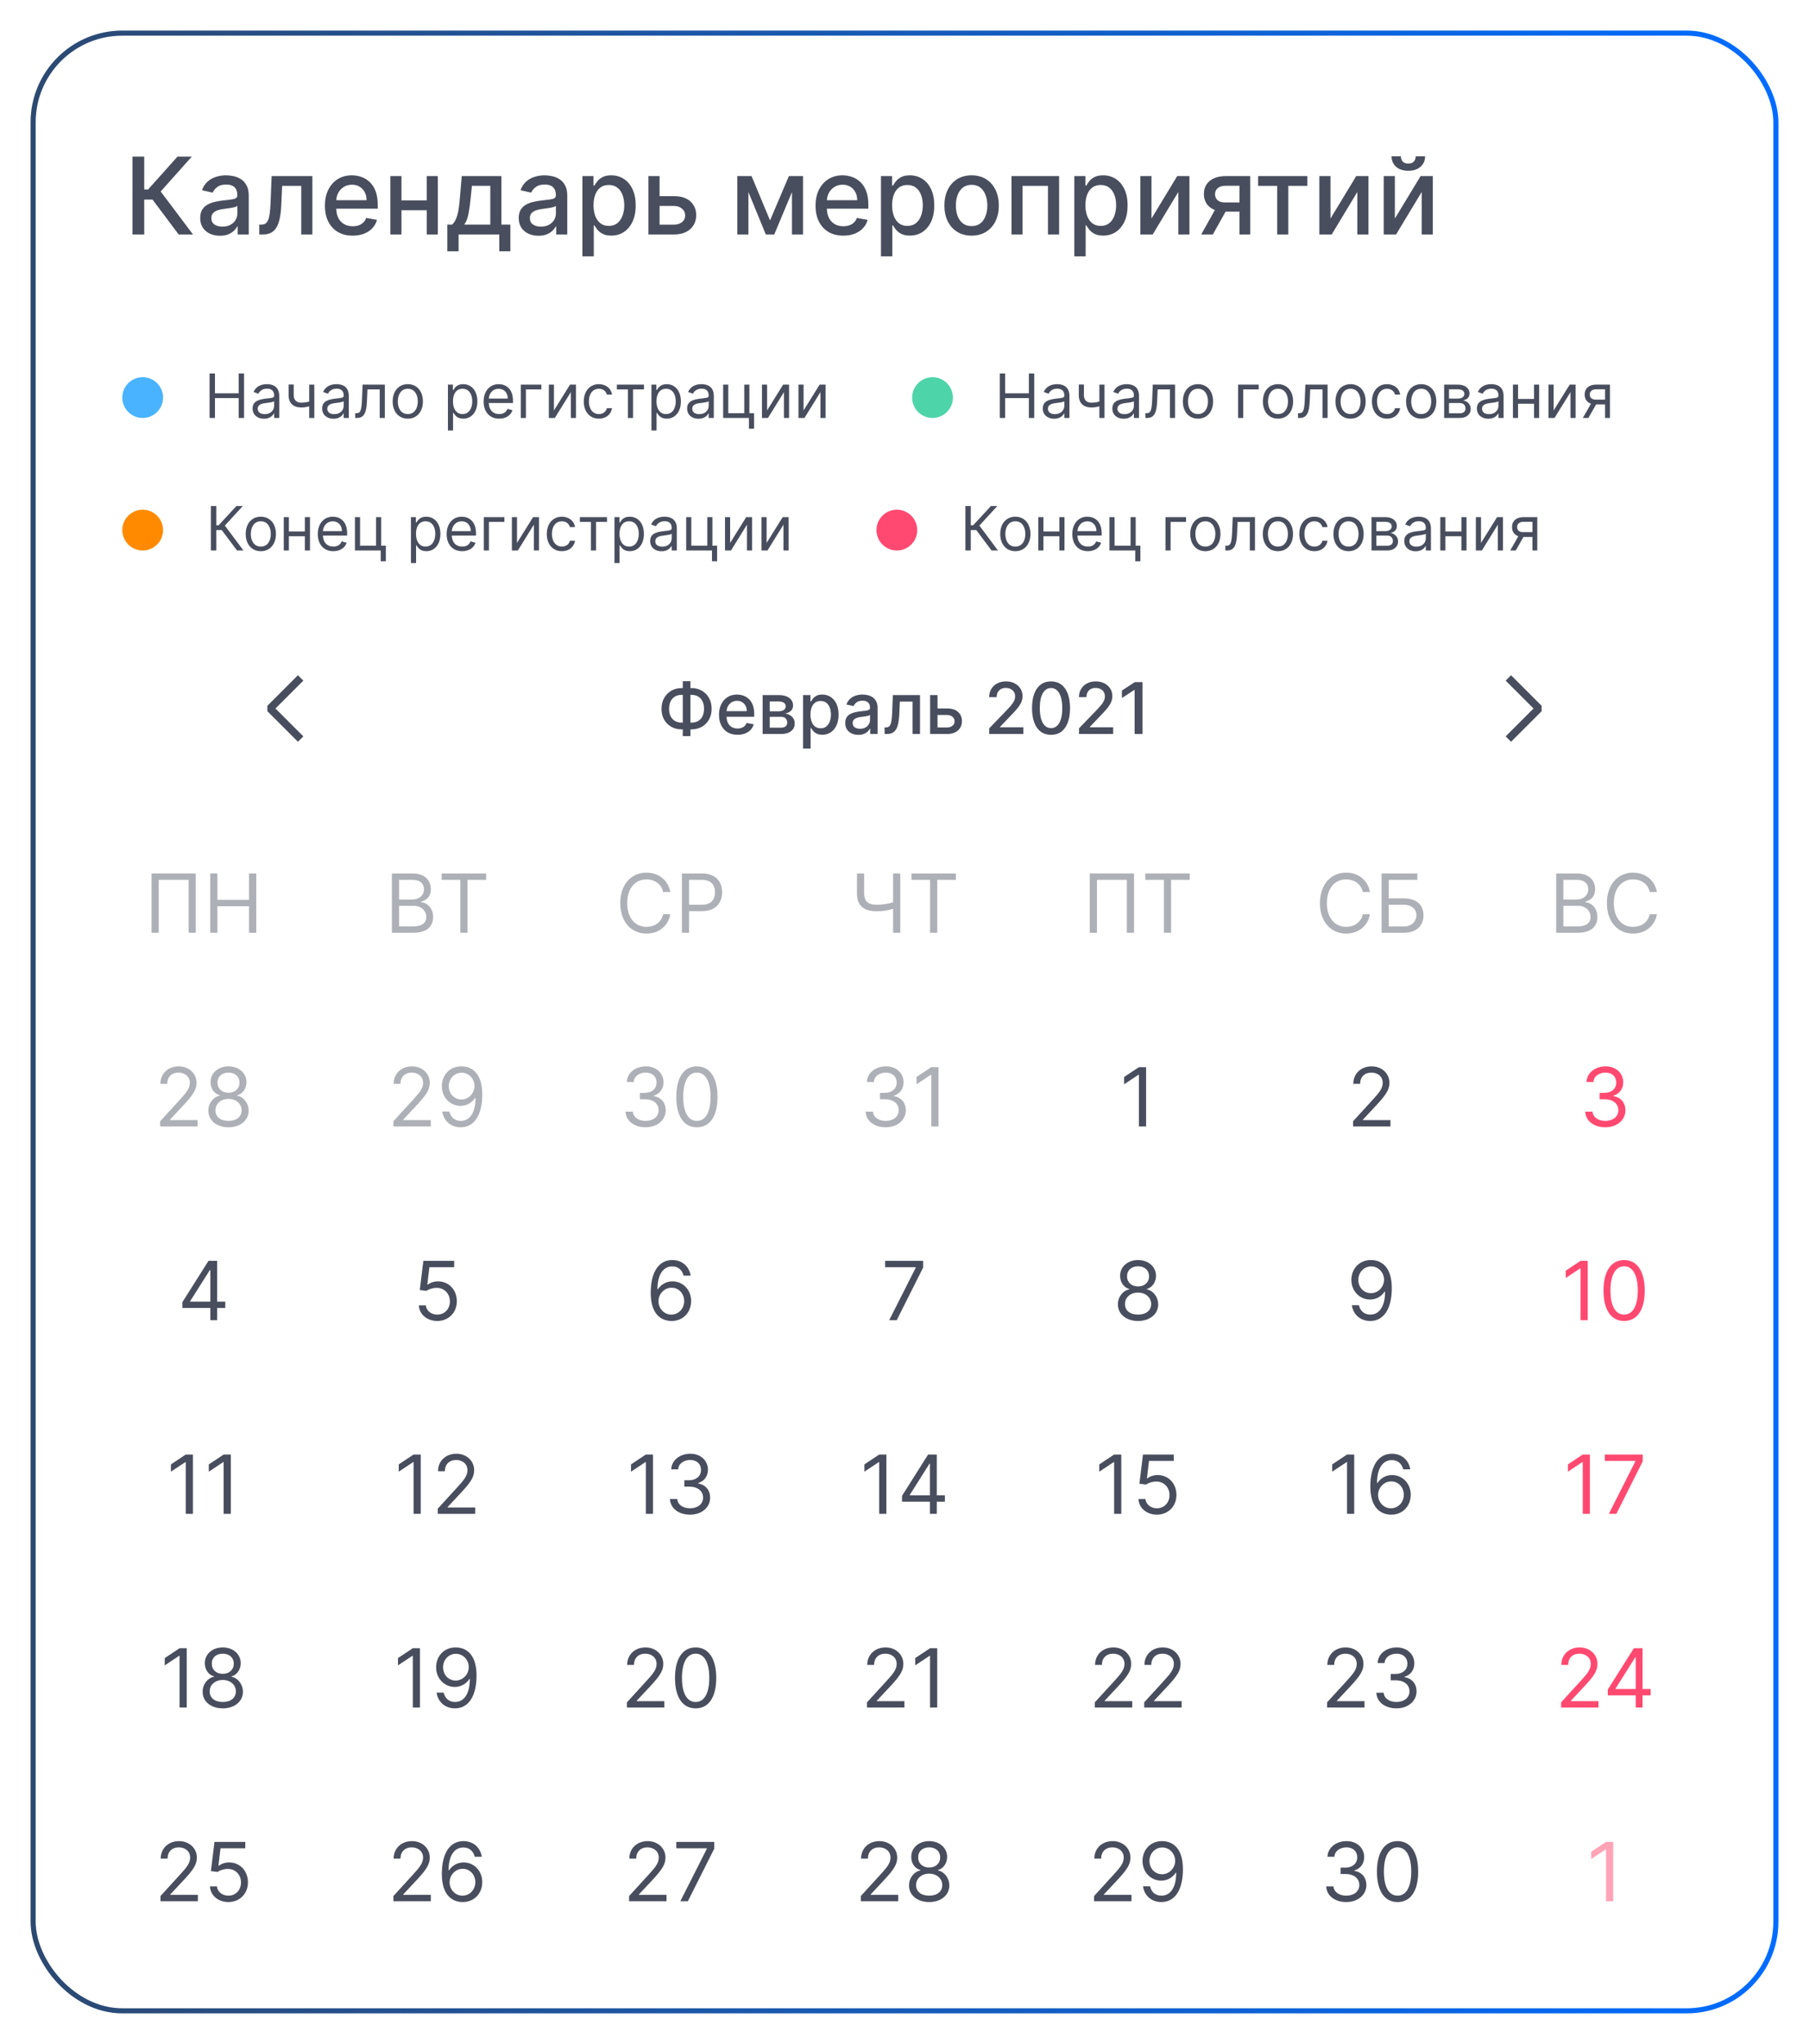 <?xml version="1.0" encoding="UTF-8"?> <svg xmlns="http://www.w3.org/2000/svg" width="355" height="401" viewBox="0 0 355 401" fill="none"> <g filter="url(#filter0_d_772_3420)"> <rect x="6" y="4" width="343" height="389" rx="18" fill="white"></rect> <path d="M35.06 44L29.929 37.154H28.303V44H25.999V28.727H28.303V35.178H29.057L34.829 28.727H37.64L31.533 35.566L37.871 44H35.06ZM43.16 44.254C42.435 44.254 41.778 44.119 41.192 43.851C40.605 43.577 40.14 43.182 39.797 42.665C39.459 42.148 39.29 41.514 39.29 40.764C39.29 40.117 39.414 39.585 39.663 39.168C39.912 38.75 40.247 38.419 40.67 38.176C41.092 37.932 41.565 37.748 42.087 37.624C42.609 37.5 43.141 37.405 43.682 37.341C44.369 37.261 44.925 37.196 45.353 37.147C45.781 37.092 46.091 37.005 46.285 36.886C46.479 36.766 46.576 36.572 46.576 36.304V36.252C46.576 35.6 46.392 35.096 46.024 34.738C45.661 34.38 45.119 34.201 44.398 34.201C43.648 34.201 43.056 34.367 42.624 34.701C42.196 35.029 41.9 35.394 41.736 35.797L39.641 35.32C39.889 34.624 40.252 34.062 40.729 33.634C41.212 33.202 41.766 32.889 42.392 32.695C43.019 32.496 43.678 32.396 44.369 32.396C44.826 32.396 45.311 32.451 45.823 32.56C46.34 32.665 46.822 32.859 47.27 33.142C47.722 33.425 48.092 33.831 48.381 34.358C48.669 34.88 48.813 35.558 48.813 36.394V44H46.636V42.434H46.546C46.402 42.722 46.186 43.006 45.897 43.284C45.609 43.562 45.239 43.794 44.786 43.978C44.334 44.162 43.792 44.254 43.16 44.254ZM43.645 42.464C44.262 42.464 44.789 42.342 45.226 42.098C45.669 41.855 46.004 41.537 46.233 41.144C46.467 40.746 46.584 40.321 46.584 39.869V38.392C46.504 38.472 46.35 38.546 46.121 38.616C45.897 38.68 45.641 38.738 45.353 38.787C45.065 38.832 44.784 38.874 44.51 38.914C44.237 38.949 44.008 38.979 43.824 39.004C43.392 39.058 42.996 39.15 42.639 39.279C42.285 39.409 42.002 39.595 41.788 39.839C41.58 40.077 41.475 40.396 41.475 40.793C41.475 41.345 41.679 41.763 42.087 42.046C42.494 42.325 43.014 42.464 43.645 42.464ZM50.881 44L50.873 42.069H51.283C51.602 42.069 51.868 42.001 52.081 41.867C52.3 41.728 52.479 41.494 52.618 41.166C52.758 40.838 52.864 40.386 52.939 39.809C53.014 39.227 53.068 38.496 53.103 37.617L53.304 32.545H61.299V44H59.114V34.469H55.37L55.191 38.362C55.146 39.307 55.049 40.132 54.9 40.838C54.756 41.544 54.545 42.133 54.266 42.605C53.988 43.073 53.63 43.423 53.193 43.657C52.755 43.886 52.223 44 51.597 44H50.881ZM69.209 44.231C68.081 44.231 67.109 43.99 66.293 43.508C65.483 43.021 64.856 42.337 64.414 41.457C63.977 40.572 63.758 39.535 63.758 38.347C63.758 37.174 63.977 36.14 64.414 35.245C64.856 34.35 65.473 33.652 66.263 33.15C67.059 32.647 67.989 32.396 69.053 32.396C69.699 32.396 70.325 32.503 70.932 32.717C71.538 32.931 72.083 33.266 72.565 33.724C73.047 34.181 73.428 34.775 73.706 35.506C73.984 36.232 74.124 37.114 74.124 38.153V38.944H65.018V37.273H71.939C71.939 36.687 71.819 36.167 71.581 35.715C71.342 35.258 71.006 34.897 70.574 34.633C70.146 34.37 69.644 34.238 69.067 34.238C68.441 34.238 67.894 34.392 67.427 34.701C66.965 35.004 66.606 35.402 66.353 35.894C66.104 36.381 65.98 36.91 65.98 37.482V38.787C65.98 39.553 66.114 40.204 66.383 40.741C66.656 41.278 67.037 41.688 67.524 41.972C68.011 42.25 68.58 42.389 69.231 42.389C69.654 42.389 70.039 42.33 70.387 42.21C70.735 42.086 71.036 41.902 71.29 41.658C71.543 41.415 71.737 41.114 71.871 40.756L73.982 41.136C73.813 41.758 73.51 42.302 73.072 42.77C72.64 43.232 72.095 43.592 71.439 43.851C70.788 44.104 70.044 44.231 69.209 44.231ZM84.361 37.311V39.242H78.156V37.311H84.361ZM78.783 32.545V44H76.598V32.545H78.783ZM85.919 32.545V44H83.742V32.545H85.919ZM87.784 47.304V42.069H88.716C88.954 41.85 89.156 41.589 89.32 41.285C89.489 40.982 89.631 40.622 89.745 40.204C89.864 39.787 89.964 39.299 90.043 38.742C90.123 38.181 90.192 37.539 90.252 36.819L90.61 32.545H98.395V42.069H100.155V47.304H97.978V44H89.991V47.304H87.784ZM91.102 42.069H96.218V34.455H92.609L92.37 36.819C92.256 38.022 92.111 39.066 91.937 39.951C91.763 40.831 91.485 41.537 91.102 42.069ZM105.668 44.254C104.942 44.254 104.286 44.119 103.7 43.851C103.113 43.577 102.648 43.182 102.305 42.665C101.967 42.148 101.798 41.514 101.798 40.764C101.798 40.117 101.922 39.585 102.171 39.168C102.419 38.75 102.755 38.419 103.178 38.176C103.6 37.932 104.072 37.748 104.594 37.624C105.116 37.5 105.648 37.405 106.19 37.341C106.876 37.261 107.433 37.196 107.861 37.147C108.288 37.092 108.599 37.005 108.793 36.886C108.987 36.766 109.084 36.572 109.084 36.304V36.252C109.084 35.6 108.9 35.096 108.532 34.738C108.169 34.38 107.627 34.201 106.906 34.201C106.156 34.201 105.564 34.367 105.131 34.701C104.704 35.029 104.408 35.394 104.244 35.797L102.148 35.32C102.397 34.624 102.76 34.062 103.237 33.634C103.719 33.202 104.274 32.889 104.9 32.695C105.527 32.496 106.185 32.396 106.876 32.396C107.334 32.396 107.819 32.451 108.331 32.56C108.848 32.665 109.33 32.859 109.777 33.142C110.23 33.425 110.6 33.831 110.888 34.358C111.177 34.88 111.321 35.558 111.321 36.394V44H109.143V42.434H109.054C108.91 42.722 108.694 43.006 108.405 43.284C108.117 43.562 107.746 43.794 107.294 43.978C106.842 44.162 106.3 44.254 105.668 44.254ZM106.153 42.464C106.77 42.464 107.297 42.342 107.734 42.098C108.176 41.855 108.512 41.537 108.741 41.144C108.974 40.746 109.091 40.321 109.091 39.869V38.392C109.012 38.472 108.858 38.546 108.629 38.616C108.405 38.68 108.149 38.738 107.861 38.787C107.572 38.832 107.292 38.874 107.018 38.914C106.745 38.949 106.516 38.979 106.332 39.004C105.9 39.058 105.504 39.15 105.146 39.279C104.793 39.409 104.51 39.595 104.296 39.839C104.087 40.077 103.983 40.396 103.983 40.793C103.983 41.345 104.187 41.763 104.594 42.046C105.002 42.325 105.522 42.464 106.153 42.464ZM114.291 48.295V32.545H116.468V34.402H116.655C116.784 34.164 116.971 33.888 117.214 33.575C117.458 33.261 117.796 32.988 118.228 32.754C118.661 32.516 119.233 32.396 119.944 32.396C120.868 32.396 121.694 32.63 122.419 33.097C123.145 33.565 123.715 34.238 124.127 35.118C124.545 35.998 124.754 37.057 124.754 38.295C124.754 39.533 124.547 40.594 124.135 41.479C123.722 42.359 123.155 43.038 122.434 43.515C121.714 43.988 120.891 44.224 119.966 44.224C119.27 44.224 118.701 44.107 118.258 43.873C117.821 43.64 117.478 43.366 117.229 43.053C116.981 42.74 116.789 42.461 116.655 42.218H116.521V48.295H114.291ZM116.476 38.273C116.476 39.078 116.593 39.784 116.826 40.391C117.06 40.997 117.398 41.472 117.841 41.815C118.283 42.153 118.825 42.322 119.466 42.322C120.133 42.322 120.689 42.146 121.137 41.793C121.584 41.435 121.922 40.95 122.151 40.338C122.385 39.727 122.502 39.038 122.502 38.273C122.502 37.517 122.387 36.838 122.158 36.237C121.935 35.635 121.597 35.16 121.144 34.812C120.697 34.465 120.138 34.291 119.466 34.291C118.82 34.291 118.273 34.457 117.826 34.79C117.383 35.123 117.048 35.588 116.819 36.185C116.59 36.781 116.476 37.477 116.476 38.273ZM128.93 36.483H132.256C133.658 36.483 134.737 36.831 135.492 37.527C136.248 38.223 136.626 39.12 136.626 40.219C136.626 40.935 136.457 41.579 136.119 42.151C135.781 42.722 135.286 43.175 134.635 43.508C133.983 43.836 133.19 44 132.256 44H127.252V32.545H129.437V42.076H132.256C132.897 42.076 133.424 41.909 133.837 41.576C134.249 41.238 134.456 40.808 134.456 40.286C134.456 39.734 134.249 39.284 133.837 38.936C133.424 38.584 132.897 38.407 132.256 38.407H128.93V36.483ZM151.112 41.241L154.811 32.545H156.735L151.94 44H150.284L145.586 32.545H147.487L151.112 41.241ZM146.869 32.545V44H144.684V32.545H146.869ZM155.415 44V32.545H157.585V44H155.415ZM165.493 44.231C164.365 44.231 163.393 43.99 162.578 43.508C161.767 43.021 161.141 42.337 160.698 41.457C160.261 40.572 160.042 39.535 160.042 38.347C160.042 37.174 160.261 36.14 160.698 35.245C161.141 34.35 161.757 33.652 162.548 33.15C163.343 32.647 164.273 32.396 165.337 32.396C165.983 32.396 166.609 32.503 167.216 32.717C167.823 32.931 168.367 33.266 168.849 33.724C169.331 34.181 169.712 34.775 169.99 35.506C170.269 36.232 170.408 37.114 170.408 38.153V38.944H161.302V37.273H168.223C168.223 36.687 168.103 36.167 167.865 35.715C167.626 35.258 167.291 34.897 166.858 34.633C166.43 34.37 165.928 34.238 165.352 34.238C164.725 34.238 164.178 34.392 163.711 34.701C163.249 35.004 162.891 35.402 162.637 35.894C162.389 36.381 162.264 36.91 162.264 37.482V38.787C162.264 39.553 162.399 40.204 162.667 40.741C162.94 41.278 163.321 41.688 163.808 41.972C164.295 42.25 164.864 42.389 165.516 42.389C165.938 42.389 166.324 42.33 166.672 42.21C167.02 42.086 167.32 41.902 167.574 41.658C167.828 41.415 168.021 41.114 168.156 40.756L170.266 41.136C170.097 41.758 169.794 42.302 169.356 42.77C168.924 43.232 168.379 43.592 167.723 43.851C167.072 44.104 166.329 44.231 165.493 44.231ZM172.882 48.295V32.545H175.059V34.402H175.246C175.375 34.164 175.561 33.888 175.805 33.575C176.049 33.261 176.387 32.988 176.819 32.754C177.252 32.516 177.824 32.396 178.534 32.396C179.459 32.396 180.284 32.63 181.01 33.097C181.736 33.565 182.305 34.238 182.718 35.118C183.136 35.998 183.344 37.057 183.344 38.295C183.344 39.533 183.138 40.594 182.725 41.479C182.313 42.359 181.746 43.038 181.025 43.515C180.304 43.988 179.482 44.224 178.557 44.224C177.861 44.224 177.292 44.107 176.849 43.873C176.412 43.64 176.069 43.366 175.82 43.053C175.571 42.74 175.38 42.461 175.246 42.218H175.112V48.295H172.882ZM175.067 38.273C175.067 39.078 175.184 39.784 175.417 40.391C175.651 40.997 175.989 41.472 176.431 41.815C176.874 42.153 177.416 42.322 178.057 42.322C178.723 42.322 179.28 42.146 179.728 41.793C180.175 41.435 180.513 40.95 180.742 40.338C180.975 39.727 181.092 39.038 181.092 38.273C181.092 37.517 180.978 36.838 180.749 36.237C180.526 35.635 180.188 35.16 179.735 34.812C179.288 34.465 178.728 34.291 178.057 34.291C177.411 34.291 176.864 34.457 176.417 34.79C175.974 35.123 175.638 35.588 175.41 36.185C175.181 36.781 175.067 37.477 175.067 38.273ZM190.668 44.231C189.594 44.231 188.657 43.985 187.856 43.493C187.056 43.001 186.434 42.312 185.992 41.427C185.549 40.542 185.328 39.508 185.328 38.325C185.328 37.137 185.549 36.098 185.992 35.208C186.434 34.318 187.056 33.627 187.856 33.135C188.657 32.642 189.594 32.396 190.668 32.396C191.741 32.396 192.679 32.642 193.479 33.135C194.279 33.627 194.901 34.318 195.343 35.208C195.786 36.098 196.007 37.137 196.007 38.325C196.007 39.508 195.786 40.542 195.343 41.427C194.901 42.312 194.279 43.001 193.479 43.493C192.679 43.985 191.741 44.231 190.668 44.231ZM190.675 42.359C191.371 42.359 191.948 42.175 192.405 41.807C192.863 41.44 193.201 40.95 193.419 40.338C193.643 39.727 193.755 39.053 193.755 38.318C193.755 37.587 193.643 36.916 193.419 36.304C193.201 35.688 192.863 35.193 192.405 34.82C191.948 34.447 191.371 34.261 190.675 34.261C189.974 34.261 189.392 34.447 188.93 34.82C188.473 35.193 188.132 35.688 187.908 36.304C187.69 36.916 187.58 37.587 187.58 38.318C187.58 39.053 187.69 39.727 187.908 40.338C188.132 40.95 188.473 41.44 188.93 41.807C189.392 42.175 189.974 42.359 190.675 42.359ZM198.496 44V32.545H207.84V44H205.655V34.469H200.666V44H198.496ZM210.821 48.295V32.545H212.999V34.402H213.185C213.314 34.164 213.501 33.888 213.744 33.575C213.988 33.261 214.326 32.988 214.759 32.754C215.191 32.516 215.763 32.396 216.474 32.396C217.399 32.396 218.224 32.63 218.95 33.097C219.676 33.565 220.245 34.238 220.657 35.118C221.075 35.998 221.284 37.057 221.284 38.295C221.284 39.533 221.078 40.594 220.665 41.479C220.252 42.359 219.686 43.038 218.965 43.515C218.244 43.988 217.421 44.224 216.496 44.224C215.8 44.224 215.231 44.107 214.789 43.873C214.351 43.64 214.008 43.366 213.759 43.053C213.511 42.74 213.319 42.461 213.185 42.218H213.051V48.295H210.821ZM213.006 38.273C213.006 39.078 213.123 39.784 213.357 40.391C213.59 40.997 213.928 41.472 214.371 41.815C214.813 42.153 215.355 42.322 215.997 42.322C216.663 42.322 217.22 42.146 217.667 41.793C218.115 41.435 218.453 40.95 218.681 40.338C218.915 39.727 219.032 39.038 219.032 38.273C219.032 37.517 218.917 36.838 218.689 36.237C218.465 35.635 218.127 35.16 217.675 34.812C217.227 34.465 216.668 34.291 215.997 34.291C215.35 34.291 214.803 34.457 214.356 34.79C213.914 35.123 213.578 35.588 213.349 36.185C213.121 36.781 213.006 37.477 213.006 38.273ZM225.967 40.875L231.016 32.545H233.417V44H231.232V35.663L226.206 44H223.782V32.545H225.967V40.875ZM243.246 44V34.447H240.502C239.85 34.447 239.343 34.599 238.98 34.902C238.617 35.205 238.436 35.603 238.436 36.095C238.436 36.582 238.602 36.975 238.936 37.273C239.274 37.567 239.746 37.713 240.352 37.713H243.895V39.518H240.352C239.507 39.518 238.776 39.379 238.16 39.1C237.548 38.817 237.076 38.417 236.743 37.9C236.415 37.383 236.251 36.771 236.251 36.065C236.251 35.344 236.42 34.723 236.758 34.201C237.101 33.674 237.591 33.266 238.227 32.978C238.868 32.69 239.627 32.545 240.502 32.545H245.341V44H243.246ZM235.729 44L238.958 38.213H241.24L238.011 44H235.729ZM246.889 34.469V32.545H256.554V34.469H252.817V44H250.64V34.469H246.889ZM261.097 40.875L266.146 32.545H268.547V44H266.362V35.663L261.336 44H258.912V32.545H261.097V40.875ZM273.73 40.875L278.778 32.545H281.18V44H278.995V35.663L273.968 44H271.545V32.545H273.73V40.875ZM277.824 28.668H279.658C279.658 29.508 279.36 30.191 278.764 30.718C278.172 31.24 277.372 31.501 276.362 31.501C275.358 31.501 274.56 31.24 273.968 30.718C273.377 30.191 273.081 29.508 273.081 28.668H274.908C274.908 29.041 275.017 29.371 275.236 29.659C275.455 29.943 275.83 30.084 276.362 30.084C276.884 30.084 277.257 29.943 277.481 29.659C277.71 29.376 277.824 29.046 277.824 28.668Z" fill="#363B4D" fill-opacity="0.9"></path> <circle cx="28" cy="76" r="4" fill="#49B3FF"></circle> <path d="M41.127 80H42.184V76.097H46.837V80H47.894V71.273H46.837V75.159H42.184V71.273H41.127V80ZM51.8 80.153C52.942 80.153 53.538 79.54 53.743 79.114H53.794V80H54.8V75.688C54.8 73.608 53.215 73.369 52.379 73.369C51.391 73.369 50.266 73.71 49.754 74.903L50.709 75.244C50.93 74.767 51.455 74.256 52.413 74.256C53.338 74.256 53.794 74.746 53.794 75.585V75.619C53.794 76.105 53.3 76.062 52.106 76.216C50.892 76.374 49.567 76.642 49.567 78.142C49.567 79.421 50.555 80.153 51.8 80.153ZM51.953 79.25C51.152 79.25 50.572 78.892 50.572 78.193C50.572 77.426 51.271 77.188 52.055 77.085C52.481 77.034 53.624 76.915 53.794 76.71V77.631C53.794 78.449 53.146 79.25 51.953 79.25ZM61.681 73.454H60.675V76.774C60.189 76.915 59.691 77 59.09 77C58.272 77 57.641 76.54 57.641 75.534V73.438H56.635V75.534C56.635 77.136 57.607 77.938 59.09 77.938C59.708 77.938 60.202 77.856 60.675 77.716V80H61.681V73.454ZM65.452 80.153C66.594 80.153 67.191 79.54 67.395 79.114H67.446V80H68.452V75.688C68.452 73.608 66.867 73.369 66.032 73.369C65.043 73.369 63.918 73.71 63.407 74.903L64.361 75.244C64.583 74.767 65.107 74.256 66.066 74.256C66.99 74.256 67.446 74.746 67.446 75.585V75.619C67.446 76.105 66.952 76.062 65.759 76.216C64.544 76.374 63.219 76.642 63.219 78.142C63.219 79.421 64.208 80.153 65.452 80.153ZM65.606 79.25C64.804 79.25 64.225 78.892 64.225 78.193C64.225 77.426 64.924 77.188 65.708 77.085C66.134 77.034 67.276 76.915 67.446 76.71V77.631C67.446 78.449 66.799 79.25 65.606 79.25ZM69.708 80H70.049C71.498 80 71.915 78.875 72.009 76.727L72.112 74.392H74.515V80H75.521V73.454H71.157L71.038 76.352C70.952 78.551 70.731 79.062 69.947 79.062H69.708V80ZM80.025 80.136C81.798 80.136 82.991 78.79 82.991 76.761C82.991 74.716 81.798 73.369 80.025 73.369C78.252 73.369 77.059 74.716 77.059 76.761C77.059 78.79 78.252 80.136 80.025 80.136ZM80.025 79.233C78.678 79.233 78.065 78.074 78.065 76.761C78.065 75.449 78.678 74.273 80.025 74.273C81.371 74.273 81.985 75.449 81.985 76.761C81.985 78.074 81.371 79.233 80.025 79.233ZM87.901 82.454H88.907V78.994H88.992C89.213 79.352 89.64 80.136 90.901 80.136C92.537 80.136 93.679 78.824 93.679 76.744C93.679 74.682 92.537 73.369 90.884 73.369C89.606 73.369 89.213 74.153 88.992 74.494H88.873V73.454H87.901V82.454ZM88.89 76.727C88.89 75.261 89.537 74.273 90.765 74.273C92.043 74.273 92.674 75.347 92.674 76.727C92.674 78.125 92.026 79.233 90.765 79.233C89.554 79.233 88.89 78.21 88.89 76.727ZM97.958 80.136C99.287 80.136 100.259 79.472 100.566 78.483L99.594 78.21C99.338 78.892 98.746 79.233 97.958 79.233C96.777 79.233 95.963 78.47 95.916 77.068H100.668V76.642C100.668 74.204 99.219 73.369 97.856 73.369C96.083 73.369 94.907 74.767 94.907 76.778C94.907 78.79 96.066 80.136 97.958 80.136ZM95.916 76.199C95.985 75.18 96.705 74.273 97.856 74.273C98.946 74.273 99.645 75.091 99.645 76.199H95.916ZM106.238 73.454H102.198V80H103.203V74.392H106.238V73.454ZM108.711 78.517V73.454H107.706V80H108.882L112.018 74.938V80H113.024V73.454H111.865L108.711 78.517ZM117.525 80.136C118.974 80.136 119.928 79.25 120.099 78.091H119.093C118.906 78.807 118.309 79.233 117.525 79.233C116.332 79.233 115.565 78.244 115.565 76.727C115.565 75.244 116.349 74.273 117.525 74.273C118.411 74.273 118.94 74.818 119.093 75.415H120.099C119.928 74.188 118.888 73.369 117.508 73.369C115.735 73.369 114.559 74.767 114.559 76.761C114.559 78.722 115.684 80.136 117.525 80.136ZM121.053 74.392H123.218V80H124.224V74.392H126.371V73.454H121.053V74.392ZM127.838 82.454H128.844V78.994H128.929C129.151 79.352 129.577 80.136 130.838 80.136C132.475 80.136 133.617 78.824 133.617 76.744C133.617 74.682 132.475 73.369 130.821 73.369C129.543 73.369 129.151 74.153 128.929 74.494H128.81V73.454H127.838V82.454ZM128.827 76.727C128.827 75.261 129.475 74.273 130.702 74.273C131.98 74.273 132.611 75.347 132.611 76.727C132.611 78.125 131.963 79.233 130.702 79.233C129.492 79.233 128.827 78.21 128.827 76.727ZM137.077 80.153C138.219 80.153 138.816 79.54 139.02 79.114H139.071V80H140.077V75.688C140.077 73.608 138.492 73.369 137.657 73.369C136.668 73.369 135.543 73.71 135.032 74.903L135.986 75.244C136.208 74.767 136.732 74.256 137.691 74.256C138.615 74.256 139.071 74.746 139.071 75.585V75.619C139.071 76.105 138.577 76.062 137.384 76.216C136.169 76.374 134.844 76.642 134.844 78.142C134.844 79.421 135.833 80.153 137.077 80.153ZM137.23 79.25C136.429 79.25 135.85 78.892 135.85 78.193C135.85 77.426 136.549 77.188 137.333 77.085C137.759 77.034 138.901 76.915 139.071 76.71V77.631C139.071 78.449 138.424 79.25 137.23 79.25ZM147.06 73.454H146.055V79.062H142.918V73.454H141.913V80H146.975V82.114H147.981V79.062H147.06V73.454ZM150.536 78.517V73.454H149.53V80H150.706L153.842 74.938V80H154.848V73.454H153.689L150.536 78.517ZM157.696 78.517V73.454H156.69V80H157.866L161.002 74.938V80H162.008V73.454H160.849L157.696 78.517Z" fill="#363B4D" fill-opacity="0.9"></path> <circle cx="183" cy="76" r="4" fill="#4ED4A9"></circle> <path d="M196.195 80H197.252V76.097H201.906V80H202.963V71.273H201.906V75.159H197.252V71.273H196.195V80ZM206.868 80.153C208.01 80.153 208.607 79.54 208.811 79.114H208.862V80H209.868V75.688C209.868 73.608 208.283 73.369 207.448 73.369C206.459 73.369 205.334 73.71 204.823 74.903L205.777 75.244C205.999 74.767 206.523 74.256 207.482 74.256C208.406 74.256 208.862 74.746 208.862 75.585V75.619C208.862 76.105 208.368 76.062 207.175 76.216C205.96 76.374 204.635 76.642 204.635 78.142C204.635 79.421 205.624 80.153 206.868 80.153ZM207.021 79.25C206.22 79.25 205.641 78.892 205.641 78.193C205.641 77.426 206.34 77.188 207.124 77.085C207.55 77.034 208.692 76.915 208.862 76.71V77.631C208.862 78.449 208.215 79.25 207.021 79.25ZM216.749 73.454H215.743V76.774C215.258 76.915 214.759 77 214.158 77C213.34 77 212.709 76.54 212.709 75.534V73.438H211.704V75.534C211.704 77.136 212.675 77.938 214.158 77.938C214.776 77.938 215.27 77.856 215.743 77.716V80H216.749V73.454ZM220.52 80.153C221.662 80.153 222.259 79.54 222.464 79.114H222.515V80H223.52V75.688C223.52 73.608 221.935 73.369 221.1 73.369C220.111 73.369 218.986 73.71 218.475 74.903L219.43 75.244C219.651 74.767 220.175 74.256 221.134 74.256C222.059 74.256 222.515 74.746 222.515 75.585V75.619C222.515 76.105 222.02 76.062 220.827 76.216C219.613 76.374 218.287 76.642 218.287 78.142C218.287 79.421 219.276 80.153 220.52 80.153ZM220.674 79.25C219.873 79.25 219.293 78.892 219.293 78.193C219.293 77.426 219.992 77.188 220.776 77.085C221.202 77.034 222.344 76.915 222.515 76.71V77.631C222.515 78.449 221.867 79.25 220.674 79.25ZM224.776 80H225.117C226.566 80 226.984 78.875 227.078 76.727L227.18 74.392H229.583V80H230.589V73.454H226.225L226.106 76.352C226.021 78.551 225.799 79.062 225.015 79.062H224.776V80ZM235.093 80.136C236.866 80.136 238.059 78.79 238.059 76.761C238.059 74.716 236.866 73.369 235.093 73.369C233.32 73.369 232.127 74.716 232.127 76.761C232.127 78.79 233.32 80.136 235.093 80.136ZM235.093 79.233C233.747 79.233 233.133 78.074 233.133 76.761C233.133 75.449 233.747 74.273 235.093 74.273C236.44 74.273 237.053 75.449 237.053 76.761C237.053 78.074 236.44 79.233 235.093 79.233ZM247.009 73.454H242.969V80H243.975V74.392H247.009V73.454ZM250.796 80.136C252.569 80.136 253.762 78.79 253.762 76.761C253.762 74.716 252.569 73.369 250.796 73.369C249.024 73.369 247.83 74.716 247.83 76.761C247.83 78.79 249.024 80.136 250.796 80.136ZM250.796 79.233C249.45 79.233 248.836 78.074 248.836 76.761C248.836 75.449 249.45 74.273 250.796 74.273C252.143 74.273 252.757 75.449 252.757 76.761C252.757 78.074 252.143 79.233 250.796 79.233ZM254.718 80H255.059C256.508 80 256.925 78.875 257.019 76.727L257.121 74.392H259.525V80H260.53V73.454H256.167L256.047 76.352C255.962 78.551 255.741 79.062 254.956 79.062H254.718V80ZM265.035 80.136C266.807 80.136 268.001 78.79 268.001 76.761C268.001 74.716 266.807 73.369 265.035 73.369C263.262 73.369 262.069 74.716 262.069 76.761C262.069 78.79 263.262 80.136 265.035 80.136ZM265.035 79.233C263.688 79.233 263.074 78.074 263.074 76.761C263.074 75.449 263.688 74.273 265.035 74.273C266.381 74.273 266.995 75.449 266.995 76.761C266.995 78.074 266.381 79.233 265.035 79.233ZM272.195 80.136C273.644 80.136 274.598 79.25 274.769 78.091H273.763C273.575 78.807 272.979 79.233 272.195 79.233C271.002 79.233 270.235 78.244 270.235 76.727C270.235 75.244 271.019 74.273 272.195 74.273C273.081 74.273 273.61 74.818 273.763 75.415H274.769C274.598 74.188 273.558 73.369 272.178 73.369C270.405 73.369 269.229 74.767 269.229 76.761C269.229 78.722 270.354 80.136 272.195 80.136ZM278.898 80.136C280.671 80.136 281.864 78.79 281.864 76.761C281.864 74.716 280.671 73.369 278.898 73.369C277.125 73.369 275.932 74.716 275.932 76.761C275.932 78.79 277.125 80.136 278.898 80.136ZM278.898 79.233C277.551 79.233 276.938 78.074 276.938 76.761C276.938 75.449 277.551 74.273 278.898 74.273C280.244 74.273 280.858 75.449 280.858 76.761C280.858 78.074 280.244 79.233 278.898 79.233ZM283.399 80H286.484C287.814 80 288.615 79.25 288.615 78.244C288.615 77.217 287.835 76.663 287.115 76.557C287.852 76.403 288.376 75.99 288.376 75.193C288.376 74.149 287.481 73.454 286.075 73.454H283.399V80ZM284.354 79.079V77.068H286.484C287.175 77.068 287.592 77.481 287.592 78.159C287.592 78.73 287.175 79.079 286.484 79.079H284.354ZM284.354 76.199V74.375H286.075C286.881 74.375 287.371 74.712 287.371 75.261C287.371 75.845 286.881 76.199 286.075 76.199H284.354ZM292.063 80.153C293.205 80.153 293.802 79.54 294.007 79.114H294.058V80H295.063V75.688C295.063 73.608 293.478 73.369 292.643 73.369C291.654 73.369 290.529 73.71 290.018 74.903L290.972 75.244C291.194 74.767 291.718 74.256 292.677 74.256C293.602 74.256 294.058 74.746 294.058 75.585V75.619C294.058 76.105 293.563 76.062 292.37 76.216C291.156 76.374 289.83 76.642 289.83 78.142C289.83 79.421 290.819 80.153 292.063 80.153ZM292.217 79.25C291.416 79.25 290.836 78.892 290.836 78.193C290.836 77.426 291.535 77.188 292.319 77.085C292.745 77.034 293.887 76.915 294.058 76.71V77.631C294.058 78.449 293.41 79.25 292.217 79.25ZM297.905 73.454H296.899V80H297.905V77.204H301.041V80H302.047V73.454H301.041V76.267H297.905V73.454ZM304.889 78.517V73.454H303.883V80H305.059L308.196 74.938V80H309.202V73.454H308.042L304.889 78.517ZM314.981 80H315.936V73.454H313.242C311.832 73.454 310.975 74.192 310.975 75.398C310.975 76.297 311.427 76.936 312.215 77.204L310.617 80H311.708L313.225 77.341H314.981V80ZM314.981 76.403H313.123C312.411 76.403 311.981 76.024 311.981 75.398C311.981 74.763 312.458 74.375 313.242 74.375H314.981V76.403Z" fill="#363B4D" fill-opacity="0.9"></path> <circle cx="28" cy="102" r="4" fill="#FF8A00"></circle> <path d="M46.514 106H47.775L44.127 101.108L47.656 97.273H46.394L42.9 101.057H42.44V97.273H41.383V106H42.44V101.994H43.514L46.514 106ZM51.183 106.136C52.956 106.136 54.149 104.79 54.149 102.761C54.149 100.716 52.956 99.369 51.183 99.369C49.41 99.369 48.217 100.716 48.217 102.761C48.217 104.79 49.41 106.136 51.183 106.136ZM51.183 105.233C49.837 105.233 49.223 104.074 49.223 102.761C49.223 101.449 49.837 100.273 51.183 100.273C52.53 100.273 53.143 101.449 53.143 102.761C53.143 104.074 52.53 105.233 51.183 105.233ZM56.69 99.454H55.684V106H56.69V103.205H59.826V106H60.832V99.454H59.826V102.267H56.69V99.454ZM65.413 106.136C66.742 106.136 67.714 105.472 68.021 104.483L67.049 104.21C66.793 104.892 66.201 105.233 65.413 105.233C64.232 105.233 63.419 104.47 63.372 103.068H68.123V102.642C68.123 100.205 66.674 99.369 65.311 99.369C63.538 99.369 62.362 100.767 62.362 102.778C62.362 104.79 63.521 106.136 65.413 106.136ZM63.372 102.199C63.44 101.18 64.16 100.273 65.311 100.273C66.401 100.273 67.1 101.091 67.1 102.199H63.372ZM74.801 99.454H73.795V105.062H70.659V99.454H69.653V106H74.715V108.114H75.721V105.062H74.801V99.454ZM80.645 108.455H81.651V104.994H81.736C81.958 105.352 82.384 106.136 83.645 106.136C85.281 106.136 86.424 104.824 86.424 102.744C86.424 100.682 85.281 99.369 83.628 99.369C82.35 99.369 81.958 100.153 81.736 100.494H81.617V99.454H80.645V108.455ZM81.634 102.727C81.634 101.261 82.281 100.273 83.509 100.273C84.787 100.273 85.418 101.347 85.418 102.727C85.418 104.125 84.77 105.233 83.509 105.233C82.299 105.233 81.634 104.21 81.634 102.727ZM90.702 106.136C92.031 106.136 93.003 105.472 93.31 104.483L92.338 104.21C92.083 104.892 91.49 105.233 90.702 105.233C89.522 105.233 88.708 104.47 88.661 103.068H93.412V102.642C93.412 100.205 91.963 99.369 90.6 99.369C88.827 99.369 87.651 100.767 87.651 102.778C87.651 104.79 88.81 106.136 90.702 106.136ZM88.661 102.199C88.729 101.18 89.449 100.273 90.6 100.273C91.691 100.273 92.389 101.091 92.389 102.199H88.661ZM98.982 99.454H94.942V106H95.948V100.392H98.982V99.454ZM101.455 104.517V99.454H100.45V106H101.626L104.762 100.938V106H105.768V99.454H104.609L101.455 104.517ZM110.269 106.136C111.718 106.136 112.672 105.25 112.843 104.091H111.837C111.65 104.807 111.053 105.233 110.269 105.233C109.076 105.233 108.309 104.244 108.309 102.727C108.309 101.244 109.093 100.273 110.269 100.273C111.155 100.273 111.684 100.818 111.837 101.415H112.843C112.672 100.188 111.633 99.369 110.252 99.369C108.479 99.369 107.303 100.767 107.303 102.761C107.303 104.722 108.428 106.136 110.269 106.136ZM113.797 100.392H115.962V106H116.968V100.392H119.116V99.454H113.797V100.392ZM120.583 108.455H121.588V104.994H121.673C121.895 105.352 122.321 106.136 123.583 106.136C125.219 106.136 126.361 104.824 126.361 102.744C126.361 100.682 125.219 99.369 123.566 99.369C122.287 99.369 121.895 100.153 121.673 100.494H121.554V99.454H120.583V108.455ZM121.571 102.727C121.571 101.261 122.219 100.273 123.446 100.273C124.725 100.273 125.355 101.347 125.355 102.727C125.355 104.125 124.708 105.233 123.446 105.233C122.236 105.233 121.571 104.21 121.571 102.727ZM129.821 106.153C130.963 106.153 131.56 105.54 131.764 105.114H131.816V106H132.821V101.688C132.821 99.608 131.236 99.369 130.401 99.369C129.412 99.369 128.287 99.71 127.776 100.903L128.73 101.244C128.952 100.767 129.476 100.256 130.435 100.256C131.36 100.256 131.816 100.746 131.816 101.585V101.619C131.816 102.105 131.321 102.062 130.128 102.216C128.914 102.374 127.588 102.642 127.588 104.142C127.588 105.42 128.577 106.153 129.821 106.153ZM129.975 105.25C129.173 105.25 128.594 104.892 128.594 104.193C128.594 103.426 129.293 103.188 130.077 103.085C130.503 103.034 131.645 102.915 131.816 102.71V103.631C131.816 104.449 131.168 105.25 129.975 105.25ZM139.805 99.454H138.799V105.062H135.662V99.454H134.657V106H139.719V108.114H140.725V105.062H139.805V99.454ZM143.28 104.517V99.454H142.274V106H143.45L146.586 100.938V106H147.592V99.454H146.433L143.28 104.517ZM150.44 104.517V99.454H149.434V106H150.61L153.747 100.938V106H154.752V99.454H153.593L150.44 104.517Z" fill="#363B4D" fill-opacity="0.9"></path> <circle cx="176" cy="102" r="4" fill="#FF4970"></circle> <path d="M194.582 106H195.843L192.196 101.108L195.724 97.273H194.463L190.968 101.057H190.508V97.273H189.451V106H190.508V101.994H191.582L194.582 106ZM199.251 106.136C201.024 106.136 202.217 104.79 202.217 102.761C202.217 100.716 201.024 99.369 199.251 99.369C197.479 99.369 196.286 100.716 196.286 102.761C196.286 104.79 197.479 106.136 199.251 106.136ZM199.251 105.233C197.905 105.233 197.291 104.074 197.291 102.761C197.291 101.449 197.905 100.273 199.251 100.273C200.598 100.273 201.212 101.449 201.212 102.761C201.212 104.074 200.598 105.233 199.251 105.233ZM204.758 99.454H203.752V106H204.758V103.205H207.895V106H208.9V99.454H207.895V102.267H204.758V99.454ZM213.481 106.136C214.811 106.136 215.782 105.472 216.089 104.483L215.118 104.21C214.862 104.892 214.27 105.233 213.481 105.233C212.301 105.233 211.487 104.47 211.44 103.068H216.191V102.642C216.191 100.205 214.743 99.369 213.379 99.369C211.606 99.369 210.43 100.767 210.43 102.778C210.43 104.79 211.589 106.136 213.481 106.136ZM211.44 102.199C211.508 101.18 212.228 100.273 213.379 100.273C214.47 100.273 215.169 101.091 215.169 102.199H211.44ZM222.869 99.454H221.863V105.062H218.727V99.454H217.721V106H222.784V108.114H223.789V105.062H222.869V99.454ZM232.753 99.454H228.713V106H229.719V100.392H232.753V99.454ZM236.54 106.136C238.313 106.136 239.506 104.79 239.506 102.761C239.506 100.716 238.313 99.369 236.54 99.369C234.768 99.369 233.575 100.716 233.575 102.761C233.575 104.79 234.768 106.136 236.54 106.136ZM236.54 105.233C235.194 105.233 234.58 104.074 234.58 102.761C234.58 101.449 235.194 100.273 236.54 100.273C237.887 100.273 238.501 101.449 238.501 102.761C238.501 104.074 237.887 105.233 236.54 105.233ZM240.462 106H240.803C242.252 106 242.669 104.875 242.763 102.727L242.865 100.392H245.269V106H246.275V99.454H241.911L241.792 102.352C241.706 104.551 241.485 105.062 240.701 105.062H240.462V106ZM250.779 106.136C252.551 106.136 253.745 104.79 253.745 102.761C253.745 100.716 252.551 99.369 250.779 99.369C249.006 99.369 247.813 100.716 247.813 102.761C247.813 104.79 249.006 106.136 250.779 106.136ZM250.779 105.233C249.432 105.233 248.819 104.074 248.819 102.761C248.819 101.449 249.432 100.273 250.779 100.273C252.125 100.273 252.739 101.449 252.739 102.761C252.739 104.074 252.125 105.233 250.779 105.233ZM257.939 106.136C259.388 106.136 260.342 105.25 260.513 104.091H259.507C259.32 104.807 258.723 105.233 257.939 105.233C256.746 105.233 255.979 104.244 255.979 102.727C255.979 101.244 256.763 100.273 257.939 100.273C258.825 100.273 259.354 100.818 259.507 101.415H260.513C260.342 100.188 259.303 99.369 257.922 99.369C256.149 99.369 254.973 100.767 254.973 102.761C254.973 104.722 256.098 106.136 257.939 106.136ZM264.642 106.136C266.415 106.136 267.608 104.79 267.608 102.761C267.608 100.716 266.415 99.369 264.642 99.369C262.869 99.369 261.676 100.716 261.676 102.761C261.676 104.79 262.869 106.136 264.642 106.136ZM264.642 105.233C263.295 105.233 262.682 104.074 262.682 102.761C262.682 101.449 263.295 100.273 264.642 100.273C265.989 100.273 266.602 101.449 266.602 102.761C266.602 104.074 265.989 105.233 264.642 105.233ZM269.143 106H272.228C273.558 106 274.359 105.25 274.359 104.244C274.359 103.217 273.579 102.663 272.859 102.557C273.596 102.403 274.12 101.99 274.12 101.193C274.12 100.149 273.225 99.454 271.819 99.454H269.143V106ZM270.098 105.08V103.068H272.228C272.919 103.068 273.336 103.482 273.336 104.159C273.336 104.73 272.919 105.08 272.228 105.08H270.098ZM270.098 102.199V100.375H271.819C272.625 100.375 273.115 100.712 273.115 101.261C273.115 101.845 272.625 102.199 271.819 102.199H270.098ZM277.808 106.153C278.95 106.153 279.546 105.54 279.751 105.114H279.802V106H280.808V101.688C280.808 99.608 279.222 99.369 278.387 99.369C277.398 99.369 276.273 99.71 275.762 100.903L276.717 101.244C276.938 100.767 277.462 100.256 278.421 100.256C279.346 100.256 279.802 100.746 279.802 101.585V101.619C279.802 102.105 279.308 102.062 278.114 102.216C276.9 102.374 275.575 102.642 275.575 104.142C275.575 105.42 276.563 106.153 277.808 106.153ZM277.961 105.25C277.16 105.25 276.58 104.892 276.58 104.193C276.58 103.426 277.279 103.188 278.063 103.085C278.489 103.034 279.631 102.915 279.802 102.71V103.631C279.802 104.449 279.154 105.25 277.961 105.25ZM283.649 99.454H282.643V106H283.649V103.205H286.785V106H287.791V99.454H286.785V102.267H283.649V99.454ZM290.633 104.517V99.454H289.627V106H290.804L293.94 100.938V106H294.946V99.454H293.787L290.633 104.517ZM300.725 106H301.68V99.454H298.987C297.576 99.454 296.719 100.192 296.719 101.398C296.719 102.297 297.171 102.936 297.96 103.205L296.362 106H297.452L298.969 103.341H300.725V106ZM300.725 102.403H298.867C298.156 102.403 297.725 102.024 297.725 101.398C297.725 100.763 298.202 100.375 298.987 100.375H300.725V102.403Z" fill="#363B4D" fill-opacity="0.9"></path> <path d="M59 131L53 137L59 143" stroke="#363B4D" stroke-opacity="0.9" stroke-width="1.5" stroke-linejoin="bevel"></path> <path d="M133.819 132.991H135.653C136.429 132.991 137.117 133.162 137.717 133.504C138.32 133.842 138.792 134.317 139.134 134.93C139.478 135.54 139.651 136.25 139.651 137.058C139.651 137.86 139.478 138.565 139.134 139.171C138.792 139.778 138.32 140.252 137.717 140.593C137.117 140.931 136.429 141.1 135.653 141.1H133.819C133.043 141.1 132.354 140.933 131.751 140.598C131.148 140.26 130.674 139.789 130.329 139.186C129.988 138.583 129.817 137.879 129.817 137.073C129.817 136.261 129.989 135.549 130.334 134.935C130.679 134.322 131.151 133.845 131.751 133.504C132.354 133.162 133.043 132.991 133.819 132.991ZM133.819 134.319C133.289 134.319 132.836 134.43 132.462 134.652C132.087 134.871 131.801 135.186 131.602 135.597C131.403 136.008 131.303 136.5 131.303 137.073C131.303 137.633 131.403 138.116 131.602 138.52C131.804 138.921 132.092 139.231 132.467 139.45C132.841 139.665 133.292 139.773 133.819 139.773H135.658C136.185 139.773 136.635 139.665 137.006 139.45C137.38 139.231 137.665 138.919 137.861 138.515C138.06 138.107 138.159 137.622 138.159 137.058C138.159 136.491 138.06 136.004 137.861 135.597C137.665 135.186 137.38 134.871 137.006 134.652C136.635 134.43 136.185 134.319 135.658 134.319H133.819ZM135.494 131.639V142.418H133.988V131.639H135.494ZM144.733 142.154C143.98 142.154 143.333 141.993 142.789 141.672C142.249 141.347 141.831 140.891 141.536 140.305C141.244 139.715 141.099 139.024 141.099 138.232C141.099 137.449 141.244 136.76 141.536 136.163C141.831 135.567 142.242 135.101 142.769 134.766C143.299 134.432 143.919 134.264 144.628 134.264C145.059 134.264 145.477 134.335 145.881 134.478C146.286 134.621 146.649 134.844 146.97 135.149C147.292 135.454 147.545 135.85 147.731 136.337C147.916 136.821 148.009 137.41 148.009 138.102V138.629H141.939V137.516H146.552C146.552 137.125 146.473 136.778 146.314 136.477C146.155 136.172 145.931 135.931 145.643 135.756C145.358 135.58 145.023 135.492 144.638 135.492C144.221 135.492 143.856 135.595 143.545 135.8C143.236 136.003 142.998 136.268 142.829 136.596C142.663 136.921 142.58 137.274 142.58 137.655V138.525C142.58 139.035 142.67 139.469 142.849 139.827C143.031 140.185 143.284 140.459 143.609 140.648C143.934 140.833 144.314 140.926 144.748 140.926C145.03 140.926 145.286 140.886 145.518 140.807C145.75 140.724 145.951 140.601 146.12 140.439C146.289 140.277 146.418 140.076 146.508 139.837L147.915 140.091C147.802 140.505 147.6 140.868 147.308 141.18C147.02 141.488 146.657 141.728 146.219 141.901C145.785 142.07 145.29 142.154 144.733 142.154ZM149.658 142V134.364H152.825C153.687 134.364 154.37 134.548 154.874 134.915C155.377 135.28 155.629 135.776 155.629 136.402C155.629 136.849 155.487 137.204 155.202 137.466C154.917 137.728 154.539 137.903 154.068 137.993C154.41 138.033 154.723 138.135 155.008 138.301C155.293 138.464 155.522 138.682 155.694 138.957C155.87 139.232 155.957 139.561 155.957 139.942C155.957 140.346 155.853 140.704 155.644 141.016C155.435 141.324 155.132 141.566 154.734 141.741C154.34 141.914 153.864 142 153.308 142H149.658ZM151.055 140.757H153.308C153.676 140.757 153.964 140.669 154.173 140.494C154.381 140.318 154.486 140.079 154.486 139.778C154.486 139.423 154.381 139.145 154.173 138.942C153.964 138.737 153.676 138.634 153.308 138.634H151.055V140.757ZM151.055 137.545H152.84C153.119 137.545 153.357 137.506 153.556 137.426C153.758 137.347 153.912 137.234 154.019 137.088C154.128 136.939 154.183 136.763 154.183 136.561C154.183 136.266 154.062 136.036 153.82 135.87C153.578 135.704 153.246 135.621 152.825 135.621H151.055V137.545ZM157.588 144.864V134.364H159.04V135.602H159.164C159.25 135.442 159.375 135.259 159.537 135.05C159.699 134.841 159.925 134.659 160.213 134.503C160.502 134.344 160.883 134.264 161.357 134.264C161.973 134.264 162.523 134.42 163.007 134.732C163.491 135.043 163.871 135.492 164.146 136.079C164.424 136.665 164.563 137.371 164.563 138.197C164.563 139.022 164.426 139.73 164.151 140.32C163.876 140.906 163.498 141.359 163.017 141.677C162.537 141.992 161.988 142.149 161.372 142.149C160.908 142.149 160.528 142.071 160.233 141.915C159.941 141.76 159.713 141.577 159.547 141.369C159.381 141.16 159.254 140.974 159.164 140.812H159.075V144.864H157.588ZM159.045 138.182C159.045 138.719 159.123 139.189 159.278 139.594C159.434 139.998 159.66 140.315 159.955 140.543C160.25 140.769 160.611 140.881 161.038 140.881C161.483 140.881 161.854 140.764 162.152 140.528C162.45 140.29 162.676 139.967 162.828 139.559C162.984 139.151 163.062 138.692 163.062 138.182C163.062 137.678 162.986 137.226 162.833 136.825C162.684 136.424 162.459 136.107 162.157 135.875C161.859 135.643 161.486 135.527 161.038 135.527C160.608 135.527 160.243 135.638 159.945 135.86C159.65 136.082 159.426 136.392 159.274 136.79C159.121 137.187 159.045 137.652 159.045 138.182ZM168.451 142.169C167.967 142.169 167.53 142.08 167.139 141.901C166.747 141.718 166.438 141.455 166.209 141.11C165.984 140.765 165.871 140.343 165.871 139.842C165.871 139.411 165.954 139.057 166.119 138.778C166.285 138.5 166.509 138.28 166.791 138.117C167.072 137.955 167.387 137.832 167.735 137.749C168.083 137.666 168.438 137.603 168.799 137.56C169.256 137.507 169.628 137.464 169.913 137.431C170.198 137.395 170.405 137.337 170.534 137.257C170.663 137.178 170.728 137.048 170.728 136.869V136.835C170.728 136.4 170.605 136.064 170.36 135.825C170.118 135.587 169.757 135.467 169.276 135.467C168.776 135.467 168.381 135.578 168.093 135.8C167.808 136.019 167.611 136.263 167.502 136.531L166.104 136.213C166.27 135.749 166.512 135.375 166.83 135.089C167.152 134.801 167.521 134.592 167.939 134.463C168.357 134.33 168.796 134.264 169.256 134.264C169.561 134.264 169.885 134.301 170.226 134.374C170.571 134.443 170.892 134.572 171.19 134.761C171.492 134.95 171.739 135.22 171.931 135.572C172.123 135.92 172.22 136.372 172.22 136.929V142H170.768V140.956H170.708C170.612 141.148 170.468 141.337 170.276 141.523C170.083 141.708 169.836 141.862 169.535 141.985C169.233 142.108 168.872 142.169 168.451 142.169ZM168.774 140.976C169.185 140.976 169.537 140.895 169.828 140.732C170.123 140.57 170.347 140.358 170.499 140.096C170.655 139.831 170.733 139.547 170.733 139.246V138.261C170.68 138.314 170.577 138.364 170.425 138.411C170.276 138.454 170.105 138.492 169.913 138.525C169.72 138.555 169.533 138.583 169.351 138.609C169.169 138.633 169.016 138.652 168.894 138.669C168.605 138.705 168.342 138.767 168.103 138.853C167.868 138.939 167.679 139.063 167.536 139.226C167.397 139.385 167.328 139.597 167.328 139.862C167.328 140.23 167.463 140.509 167.735 140.697C168.007 140.883 168.353 140.976 168.774 140.976ZM173.598 142L173.593 140.712H173.866C174.079 140.712 174.256 140.668 174.398 140.578C174.544 140.485 174.664 140.33 174.756 140.111C174.849 139.892 174.92 139.59 174.97 139.206C175.02 138.818 175.056 138.331 175.079 137.744L175.214 134.364H180.543V142H179.087V135.646H176.591L176.472 138.241C176.442 138.871 176.377 139.421 176.278 139.892C176.181 140.363 176.041 140.755 175.855 141.07C175.669 141.382 175.431 141.616 175.139 141.771C174.847 141.924 174.493 142 174.075 142H173.598ZM183.644 136.989H185.862C186.796 136.989 187.515 137.221 188.019 137.685C188.523 138.149 188.775 138.747 188.775 139.479C188.775 139.957 188.662 140.386 188.437 140.767C188.212 141.148 187.882 141.45 187.448 141.672C187.013 141.891 186.485 142 185.862 142H182.526V134.364H183.982V140.717H185.862C186.289 140.717 186.64 140.606 186.916 140.384C187.191 140.159 187.328 139.872 187.328 139.524C187.328 139.156 187.191 138.856 186.916 138.624C186.64 138.389 186.289 138.271 185.862 138.271H183.644V136.989ZM194.127 142V140.886L197.572 137.317C197.94 136.929 198.243 136.589 198.482 136.298C198.724 136.003 198.905 135.723 199.024 135.457C199.143 135.192 199.203 134.911 199.203 134.612C199.203 134.274 199.123 133.982 198.964 133.737C198.805 133.489 198.588 133.298 198.313 133.165C198.038 133.03 197.728 132.962 197.383 132.962C197.019 132.962 196.7 133.036 196.429 133.185C196.157 133.335 195.948 133.545 195.802 133.817C195.656 134.089 195.584 134.407 195.584 134.771H194.117C194.117 134.152 194.259 133.61 194.544 133.146C194.83 132.682 195.221 132.322 195.718 132.067C196.215 131.808 196.78 131.679 197.413 131.679C198.053 131.679 198.616 131.807 199.103 132.062C199.594 132.314 199.977 132.658 200.252 133.096C200.527 133.53 200.665 134.021 200.665 134.567C200.665 134.945 200.593 135.315 200.451 135.676C200.312 136.037 200.068 136.44 199.72 136.884C199.372 137.325 198.888 137.86 198.268 138.49L196.245 140.608V140.683H200.829V142H194.127ZM206.258 142.169C205.472 142.166 204.801 141.959 204.244 141.548C203.687 141.137 203.261 140.538 202.966 139.753C202.671 138.967 202.524 138.021 202.524 136.914C202.524 135.81 202.671 134.867 202.966 134.085C203.265 133.303 203.692 132.706 204.249 132.295C204.809 131.884 205.479 131.679 206.258 131.679C207.036 131.679 207.704 131.886 208.261 132.3C208.818 132.711 209.244 133.308 209.539 134.09C209.837 134.869 209.986 135.81 209.986 136.914C209.986 138.024 209.839 138.972 209.544 139.758C209.249 140.54 208.823 141.138 208.266 141.553C207.709 141.964 207.04 142.169 206.258 142.169ZM206.258 140.842C206.947 140.842 207.486 140.505 207.873 139.832C208.264 139.16 208.46 138.187 208.46 136.914C208.46 136.069 208.37 135.355 208.191 134.771C208.016 134.185 207.762 133.741 207.431 133.439C207.103 133.134 206.712 132.982 206.258 132.982C205.571 132.982 205.033 133.32 204.642 133.996C204.251 134.672 204.053 135.645 204.05 136.914C204.05 137.763 204.138 138.48 204.314 139.067C204.493 139.65 204.746 140.093 205.074 140.394C205.402 140.692 205.797 140.842 206.258 140.842ZM211.75 142V140.886L215.195 137.317C215.563 136.929 215.866 136.589 216.105 136.298C216.347 136.003 216.528 135.723 216.647 135.457C216.766 135.192 216.826 134.911 216.826 134.612C216.826 134.274 216.746 133.982 216.587 133.737C216.428 133.489 216.211 133.298 215.936 133.165C215.661 133.03 215.351 132.962 215.006 132.962C214.642 132.962 214.324 133.036 214.052 133.185C213.78 133.335 213.571 133.545 213.425 133.817C213.28 134.089 213.207 134.407 213.207 134.771H211.74C211.74 134.152 211.882 133.61 212.168 133.146C212.453 132.682 212.844 132.322 213.341 132.067C213.838 131.808 214.403 131.679 215.036 131.679C215.676 131.679 216.239 131.807 216.726 132.062C217.217 132.314 217.6 132.658 217.875 133.096C218.15 133.53 218.288 134.021 218.288 134.567C218.288 134.945 218.216 135.315 218.074 135.676C217.935 136.037 217.691 136.44 217.343 136.884C216.995 137.325 216.511 137.86 215.891 138.49L213.868 140.608V140.683H218.452V142H211.75ZM224.199 131.818V142H222.658V133.359H222.598L220.162 134.95V133.479L222.702 131.818H224.199Z" fill="#363B4D" fill-opacity="0.9"></path> <path d="M296 131L302 137L296 143" stroke="#363B4D" stroke-opacity="0.9" stroke-width="1.5" stroke-linejoin="bevel"></path> <path d="M38.418 169.364H29.736V181H31.146V170.614H37.009V181H38.418V169.364ZM41.261 181H42.67V175.795H48.874V181H50.283V169.364H48.874V174.545H42.67V169.364H41.261V181Z" fill="#363B4D" fill-opacity="0.4"></path> <path d="M31.431 219H38.772V217.75H33.363V217.659L35.977 214.864C37.977 212.722 38.568 211.722 38.568 210.432C38.568 208.636 37.113 207.205 35.068 207.205C33.028 207.205 31.477 208.591 31.477 210.636H32.818C32.818 209.312 33.675 208.432 35.022 208.432C36.283 208.432 37.249 209.205 37.249 210.432C37.249 211.506 36.619 212.301 35.272 213.773L31.431 217.977V219ZM44.846 219.159C47.17 219.159 48.789 217.801 48.8 215.909C48.789 214.438 47.806 213.188 46.55 212.955V212.886C47.641 212.602 48.357 211.534 48.369 210.295C48.357 208.523 46.869 207.205 44.846 207.205C42.8 207.205 41.312 208.523 41.323 210.295C41.312 211.534 42.028 212.602 43.141 212.886V212.955C41.863 213.188 40.88 214.438 40.891 215.909C40.88 217.801 42.499 219.159 44.846 219.159ZM44.846 217.909C43.249 217.909 42.266 217.091 42.278 215.841C42.266 214.528 43.352 213.591 44.846 213.591C46.318 213.591 47.403 214.528 47.414 215.841C47.403 217.091 46.42 217.909 44.846 217.909ZM44.846 212.386C43.573 212.386 42.675 211.591 42.687 210.386C42.675 209.205 43.539 208.432 44.846 208.432C46.13 208.432 46.994 209.205 47.005 210.386C46.994 211.591 46.096 212.386 44.846 212.386Z" fill="#363B4D" fill-opacity="0.4"></path> <path d="M35.799 254.614H41.276V257H42.617V254.614H44.208V253.364H42.617V245.364H40.913L35.799 253.455V254.614ZM41.276 253.364H37.322V253.273L41.185 247.159H41.276V253.364Z" fill="#363B4D" fill-opacity="0.9"></path> <path d="M37.858 283.364H36.449L33.54 285.295V286.727L36.381 284.841H36.449V295H37.858V283.364ZM45.295 283.364H43.886L40.977 285.295V286.727L43.818 284.841H43.886V295H45.295V283.364Z" fill="#363B4D" fill-opacity="0.9"></path> <path d="M36.647 321.364H35.238L32.329 323.295V324.727L35.17 322.841H35.238V333H36.647V321.364ZM43.721 333.159C46.045 333.159 47.664 331.801 47.675 329.909C47.664 328.438 46.681 327.188 45.425 326.955V326.886C46.516 326.602 47.232 325.534 47.244 324.295C47.232 322.523 45.744 321.205 43.721 321.205C41.675 321.205 40.187 322.523 40.198 324.295C40.187 325.534 40.903 326.602 42.016 326.886V326.955C40.738 327.188 39.755 328.438 39.766 329.909C39.755 331.801 41.374 333.159 43.721 333.159ZM43.721 331.909C42.124 331.909 41.141 331.091 41.153 329.841C41.141 328.528 42.227 327.591 43.721 327.591C45.193 327.591 46.278 328.528 46.289 329.841C46.278 331.091 45.295 331.909 43.721 331.909ZM43.721 326.386C42.448 326.386 41.55 325.591 41.562 324.386C41.55 323.205 42.414 322.432 43.721 322.432C45.005 322.432 45.869 323.205 45.88 324.386C45.869 325.591 44.971 326.386 43.721 326.386Z" fill="#363B4D" fill-opacity="0.9"></path> <path d="M31.494 371H38.834V369.75H33.425V369.659L36.039 366.864C38.039 364.722 38.63 363.722 38.63 362.432C38.63 360.636 37.175 359.205 35.13 359.205C33.09 359.205 31.539 360.591 31.539 362.636H32.88C32.88 361.312 33.738 360.432 35.084 360.432C36.346 360.432 37.312 361.205 37.312 362.432C37.312 363.506 36.681 364.301 35.334 365.773L31.494 369.977V371ZM44.818 371.159C47.033 371.159 48.658 369.523 48.658 367.295C48.658 365.04 47.09 363.386 44.954 363.386C44.17 363.386 43.408 363.665 42.931 364.045H42.863L43.272 360.614H48.136V359.364H42.09L41.386 365.091L42.704 365.25C43.187 364.903 44.011 364.653 44.727 364.659C46.209 364.67 47.295 365.795 47.295 367.318C47.295 368.812 46.249 369.909 44.818 369.909C43.624 369.909 42.675 369.142 42.568 368.091H41.204C41.289 369.864 42.818 371.159 44.818 371.159Z" fill="#363B4D" fill-opacity="0.9"></path> <path d="M76.907 181H81.112C83.862 181 84.998 179.659 84.998 177.909C84.998 176.068 83.725 175.068 82.657 175V174.886C83.657 174.614 84.543 173.955 84.543 172.455C84.543 170.75 83.407 169.364 80.975 169.364H76.907V181ZM78.316 179.75V175.705H81.18C82.703 175.705 83.657 176.727 83.657 177.909C83.657 178.932 82.953 179.75 81.112 179.75H78.316ZM78.316 174.477V170.614H80.975C82.521 170.614 83.203 171.432 83.203 172.455C83.203 173.682 82.203 174.477 80.93 174.477H78.316ZM86.677 170.614H90.336V181H91.745V170.614H95.404V169.364H86.677V170.614Z" fill="#363B4D" fill-opacity="0.4"></path> <path d="M77.203 219H84.543V217.75H79.134V217.659L81.748 214.864C83.748 212.722 84.339 211.722 84.339 210.432C84.339 208.636 82.884 207.205 80.839 207.205C78.799 207.205 77.248 208.591 77.248 210.636H78.589C78.589 209.312 79.447 208.432 80.793 208.432C82.055 208.432 83.021 209.205 83.021 210.432C83.021 211.506 82.39 212.301 81.043 213.773L77.203 217.977V219ZM90.595 207.205C88.231 207.176 86.708 208.955 86.708 211.091C86.708 213.341 88.367 214.955 90.367 214.955C91.572 214.955 92.595 214.364 93.231 213.409H93.322C93.322 216.273 92.208 217.909 90.413 217.909C89.186 217.909 88.436 217.136 88.186 216.068H86.799C87.072 217.909 88.458 219.159 90.413 219.159C93.026 219.159 94.64 216.841 94.64 212.705C94.64 208.432 92.504 207.227 90.595 207.205ZM90.595 208.455C92.049 208.455 93.117 209.705 93.117 211.068C93.117 212.455 91.981 213.705 90.549 213.705C89.117 213.705 88.072 212.545 88.072 211.091C88.072 209.636 89.163 208.455 90.595 208.455Z" fill="#363B4D" fill-opacity="0.4"></path> <path d="M85.808 257.159C88.024 257.159 89.649 255.523 89.649 253.295C89.649 251.04 88.08 249.386 85.944 249.386C85.16 249.386 84.399 249.665 83.921 250.045H83.853L84.262 246.614H89.126V245.364H83.08L82.376 251.091L83.694 251.25C84.177 250.903 85.001 250.653 85.717 250.659C87.2 250.67 88.285 251.795 88.285 253.318C88.285 254.812 87.24 255.909 85.808 255.909C84.615 255.909 83.666 255.142 83.558 254.091H82.194C82.279 255.864 83.808 257.159 85.808 257.159Z" fill="#363B4D" fill-opacity="0.9"></path> <path d="M82.567 283.364H81.158L78.249 285.295V286.727L81.09 284.841H81.158V295H82.567V283.364ZM85.913 295H93.254V293.75H87.845V293.659L90.459 290.864C92.459 288.722 93.05 287.722 93.05 286.432C93.05 284.636 91.595 283.205 89.55 283.205C87.51 283.205 85.959 284.591 85.959 286.636H87.3C87.3 285.312 88.158 284.432 89.504 284.432C90.766 284.432 91.732 285.205 91.732 286.432C91.732 287.506 91.101 288.301 89.754 289.773L85.913 293.977V295Z" fill="#363B4D" fill-opacity="0.9"></path> <path d="M82.418 321.364H81.009L78.1 323.295V324.727L80.941 322.841H81.009V333H82.418V321.364ZM89.47 321.205C87.106 321.176 85.583 322.955 85.583 325.091C85.583 327.341 87.242 328.955 89.242 328.955C90.447 328.955 91.47 328.364 92.106 327.409H92.197C92.197 330.273 91.083 331.909 89.288 331.909C88.061 331.909 87.311 331.136 87.061 330.068H85.674C85.947 331.909 87.333 333.159 89.288 333.159C91.901 333.159 93.515 330.841 93.515 326.705C93.515 322.432 91.379 321.227 89.47 321.205ZM89.47 322.455C90.924 322.455 91.992 323.705 91.992 325.068C91.992 326.455 90.856 327.705 89.424 327.705C87.992 327.705 86.947 326.545 86.947 325.091C86.947 323.636 88.038 322.455 89.47 322.455Z" fill="#363B4D" fill-opacity="0.9"></path> <path d="M77.203 371H84.543V369.75H79.134V369.659L81.748 366.864C83.748 364.722 84.339 363.722 84.339 362.432C84.339 360.636 82.884 359.205 80.839 359.205C78.799 359.205 77.248 360.591 77.248 362.636H78.589C78.589 361.312 79.447 360.432 80.793 360.432C82.055 360.432 83.021 361.205 83.021 362.432C83.021 363.506 82.39 364.301 81.043 365.773L77.203 369.977V371ZM90.754 371.159C93.106 371.188 94.64 369.415 94.64 367.25C94.64 365 92.975 363.386 90.981 363.386C89.782 363.386 88.754 363.972 88.117 364.932H88.026C88.032 362.097 89.134 360.455 90.936 360.455C92.163 360.455 92.901 361.227 93.163 362.273H94.549C94.265 360.466 92.89 359.205 90.936 359.205C88.316 359.205 86.708 361.523 86.708 365.636C86.708 369.938 88.845 371.136 90.754 371.159ZM90.754 369.909C89.293 369.909 88.225 368.665 88.231 367.273C88.237 365.881 89.356 364.636 90.799 364.636C92.225 364.636 93.276 365.807 93.276 367.25C93.276 368.727 92.18 369.909 90.754 369.909Z" fill="#363B4D" fill-opacity="0.9"></path> <path d="M131.54 173C131.108 170.614 129.199 169.205 126.858 169.205C123.881 169.205 121.722 171.5 121.722 175.182C121.722 178.864 123.881 181.159 126.858 181.159C129.199 181.159 131.108 179.75 131.54 177.364H130.131C129.79 178.977 128.404 179.841 126.858 179.841C124.745 179.841 123.086 178.205 123.086 175.182C123.086 172.159 124.745 170.523 126.858 170.523C128.404 170.523 129.79 171.386 130.131 173H131.54ZM133.817 181H135.226V176.75H137.772C140.482 176.75 141.704 175.102 141.704 173.045C141.704 170.989 140.482 169.364 137.749 169.364H133.817V181ZM135.226 175.5V170.614H137.704C139.596 170.614 140.317 171.648 140.317 173.045C140.317 174.443 139.596 175.5 137.726 175.5H135.226Z" fill="#363B4D" fill-opacity="0.4"></path> <path d="M126.709 219.159C128.964 219.159 130.64 217.744 130.64 215.841C130.64 214.364 129.765 213.29 128.3 213.045V212.955C129.476 212.597 130.209 211.631 130.209 210.318C130.209 208.67 128.907 207.205 126.754 207.205C124.743 207.205 123.072 208.443 123.004 210.273H124.368C124.419 209.114 125.521 208.432 126.731 208.432C128.015 208.432 128.845 209.21 128.845 210.386C128.845 211.614 127.885 212.409 126.504 212.409H125.572V213.659H126.504C128.271 213.659 129.254 214.557 129.254 215.841C129.254 217.074 128.18 217.909 126.686 217.909C125.339 217.909 124.271 217.216 124.186 216.091H122.754C122.839 217.92 124.453 219.159 126.709 219.159ZM136.76 219.159C139.328 219.159 140.805 216.983 140.805 213.182C140.805 209.409 139.305 207.205 136.76 207.205C134.214 207.205 132.714 209.409 132.714 213.182C132.714 216.983 134.192 219.159 136.76 219.159ZM136.76 217.909C135.067 217.909 134.078 216.21 134.078 213.182C134.078 210.159 135.078 208.432 136.76 208.432C138.442 208.432 139.442 210.159 139.442 213.182C139.442 216.21 138.453 217.909 136.76 217.909Z" fill="#363B4D" fill-opacity="0.4"></path> <path d="M131.742 257.159C134.094 257.188 135.628 255.415 135.628 253.25C135.628 251 133.964 249.386 131.969 249.386C130.77 249.386 129.742 249.972 129.106 250.932H129.015C129.02 248.097 130.123 246.455 131.924 246.455C133.151 246.455 133.89 247.227 134.151 248.273H135.537C135.253 246.466 133.878 245.205 131.924 245.205C129.305 245.205 127.697 247.523 127.697 251.636C127.697 255.938 129.833 257.136 131.742 257.159ZM131.742 255.909C130.282 255.909 129.214 254.665 129.219 253.273C129.225 251.881 130.344 250.636 131.787 250.636C133.214 250.636 134.265 251.807 134.265 253.25C134.265 254.727 133.168 255.909 131.742 255.909Z" fill="#363B4D" fill-opacity="0.9"></path> <path d="M128.149 283.364H126.74L123.831 285.295V286.727L126.672 284.841H126.74V295H128.149V283.364ZM135.427 295.159C137.683 295.159 139.359 293.744 139.359 291.841C139.359 290.364 138.484 289.29 137.018 289.045V288.955C138.194 288.597 138.927 287.631 138.927 286.318C138.927 284.67 137.626 283.205 135.473 283.205C133.461 283.205 131.791 284.443 131.723 286.273H133.086C133.138 285.114 134.24 284.432 135.45 284.432C136.734 284.432 137.564 285.21 137.564 286.386C137.564 287.614 136.604 288.409 135.223 288.409H134.291V289.659H135.223C136.99 289.659 137.973 290.557 137.973 291.841C137.973 293.074 136.899 293.909 135.405 293.909C134.058 293.909 132.99 293.216 132.905 292.091H131.473C131.558 293.92 133.172 295.159 135.427 295.159Z" fill="#363B4D" fill-opacity="0.9"></path> <path d="M123.027 333H130.368V331.75H124.959V331.659L127.572 328.864C129.572 326.722 130.163 325.722 130.163 324.432C130.163 322.636 128.709 321.205 126.663 321.205C124.623 321.205 123.072 322.591 123.072 324.636H124.413C124.413 323.312 125.271 322.432 126.618 322.432C127.879 322.432 128.845 323.205 128.845 324.432C128.845 325.506 128.214 326.301 126.868 327.773L123.027 331.977V333ZM136.51 333.159C139.078 333.159 140.555 330.983 140.555 327.182C140.555 323.409 139.055 321.205 136.51 321.205C133.964 321.205 132.464 323.409 132.464 327.182C132.464 330.983 133.942 333.159 136.51 333.159ZM136.51 331.909C134.817 331.909 133.828 330.21 133.828 327.182C133.828 324.159 134.828 322.432 136.51 322.432C138.192 322.432 139.192 324.159 139.192 327.182C139.192 330.21 138.203 331.909 136.51 331.909Z" fill="#363B4D" fill-opacity="0.9"></path> <path d="M123.456 371H130.797V369.75H125.388V369.659L128.002 366.864C130.002 364.722 130.593 363.722 130.593 362.432C130.593 360.636 129.138 359.205 127.093 359.205C125.053 359.205 123.502 360.591 123.502 362.636H124.843C124.843 361.312 125.701 360.432 127.047 360.432C128.309 360.432 129.275 361.205 129.275 362.432C129.275 363.506 128.644 364.301 127.297 365.773L123.456 369.977V371ZM133.508 371H134.985L140.167 360.682V359.364H132.712V360.614H138.712V360.705L133.508 371Z" fill="#363B4D" fill-opacity="0.9"></path> <path d="M168.171 169.364V173.25C168.171 175.818 169.626 176.773 172.035 176.773C173.444 176.773 174.313 176.591 175.262 176.307V181H176.671V169.364H175.262V175.028C174.268 175.318 173.211 175.5 172.035 175.5C170.535 175.5 169.58 174.977 169.58 173.25V169.364H168.171ZM178.859 170.614H182.518V181H183.927V170.614H187.586V169.364H178.859V170.614Z" fill="#363B4D" fill-opacity="0.4"></path> <path d="M173.824 219.159C176.08 219.159 177.756 217.744 177.756 215.841C177.756 214.364 176.881 213.29 175.415 213.045V212.955C176.591 212.597 177.324 211.631 177.324 210.318C177.324 208.67 176.023 207.205 173.869 207.205C171.858 207.205 170.188 208.443 170.119 210.273H171.483C171.534 209.114 172.636 208.432 173.847 208.432C175.131 208.432 175.96 209.21 175.96 210.386C175.96 211.614 175 212.409 173.619 212.409H172.688V213.659H173.619C175.386 213.659 176.369 214.557 176.369 215.841C176.369 217.074 175.295 217.909 173.801 217.909C172.455 217.909 171.386 217.216 171.301 216.091H169.869C169.955 217.92 171.568 219.159 173.824 219.159ZM184.17 207.364H182.761L179.852 209.295V210.727L182.693 208.841H182.761V219H184.17V207.364Z" fill="#363B4D" fill-opacity="0.4"></path> <path d="M174.498 257H175.975L181.157 246.682V245.364H173.702V246.614H179.702V246.705L174.498 257Z" fill="#363B4D" fill-opacity="0.9"></path> <path d="M173.944 283.364H172.535L169.626 285.295V286.727L172.467 284.841H172.535V295H173.944V283.364ZM177.018 292.614H182.495V295H183.836V292.614H185.427V291.364H183.836V283.364H182.131L177.018 291.455V292.614ZM182.495 291.364H178.54V291.273L182.404 285.159H182.495V291.364Z" fill="#363B4D" fill-opacity="0.9"></path> <path d="M170.142 333H177.483V331.75H172.074V331.659L174.688 328.864C176.688 326.722 177.278 325.722 177.278 324.432C177.278 322.636 175.824 321.205 173.778 321.205C171.739 321.205 170.188 322.591 170.188 324.636H171.528C171.528 323.312 172.386 322.432 173.733 322.432C174.994 322.432 175.96 323.205 175.96 324.432C175.96 325.506 175.33 326.301 173.983 327.773L170.142 331.977V333ZM183.92 321.364H182.511L179.602 323.295V324.727L182.443 322.841H182.511V333H183.92V321.364Z" fill="#363B4D" fill-opacity="0.9"></path> <path d="M168.931 371H176.272V369.75H170.863V369.659L173.477 366.864C175.477 364.722 176.067 363.722 176.067 362.432C176.067 360.636 174.613 359.205 172.567 359.205C170.528 359.205 168.977 360.591 168.977 362.636H170.317C170.317 361.312 171.175 360.432 172.522 360.432C173.783 360.432 174.749 361.205 174.749 362.432C174.749 363.506 174.119 364.301 172.772 365.773L168.931 369.977V371ZM182.346 371.159C184.67 371.159 186.289 369.801 186.3 367.909C186.289 366.438 185.306 365.188 184.05 364.955V364.886C185.141 364.602 185.857 363.534 185.869 362.295C185.857 360.523 184.369 359.205 182.346 359.205C180.3 359.205 178.812 360.523 178.823 362.295C178.812 363.534 179.528 364.602 180.641 364.886V364.955C179.363 365.188 178.38 366.438 178.391 367.909C178.38 369.801 179.999 371.159 182.346 371.159ZM182.346 369.909C180.749 369.909 179.766 369.091 179.778 367.841C179.766 366.528 180.852 365.591 182.346 365.591C183.817 365.591 184.903 366.528 184.914 367.841C184.903 369.091 183.92 369.909 182.346 369.909ZM182.346 364.386C181.073 364.386 180.175 363.591 180.187 362.386C180.175 361.205 181.039 360.432 182.346 360.432C183.63 360.432 184.494 361.205 184.505 362.386C184.494 363.591 183.596 364.386 182.346 364.386Z" fill="#363B4D" fill-opacity="0.9"></path> <path d="M222.541 169.364H213.86V181H215.269V170.614H221.132V181H222.541V169.364ZM224.747 170.614H228.406V181H229.816V170.614H233.475V169.364H224.747V170.614Z" fill="#363B4D" fill-opacity="0.4"></path> <path d="M224.911 207.364H223.502L220.593 209.295V210.727L223.433 208.841H223.502V219H224.911V207.364Z" fill="#363B4D" fill-opacity="0.9"></path> <path d="M223.336 257.159C225.66 257.159 227.279 255.801 227.291 253.909C227.279 252.438 226.296 251.188 225.041 250.955V250.886C226.132 250.602 226.847 249.534 226.859 248.295C226.847 246.523 225.359 245.205 223.336 245.205C221.291 245.205 219.802 246.523 219.813 248.295C219.802 249.534 220.518 250.602 221.632 250.886V250.955C220.353 251.188 219.37 252.438 219.382 253.909C219.37 255.801 220.99 257.159 223.336 257.159ZM223.336 255.909C221.74 255.909 220.757 255.091 220.768 253.841C220.757 252.528 221.842 251.591 223.336 251.591C224.808 251.591 225.893 252.528 225.904 253.841C225.893 255.091 224.91 255.909 223.336 255.909ZM223.336 250.386C222.063 250.386 221.166 249.591 221.177 248.386C221.166 247.205 222.029 246.432 223.336 246.432C224.62 246.432 225.484 247.205 225.495 248.386C225.484 249.591 224.586 250.386 223.336 250.386Z" fill="#363B4D" fill-opacity="0.9"></path> <path d="M220.044 283.364H218.634L215.725 285.295V286.727L218.566 284.841H218.634V295H220.044V283.364ZM227.026 295.159C229.242 295.159 230.867 293.523 230.867 291.295C230.867 289.04 229.299 287.386 227.163 287.386C226.379 287.386 225.617 287.665 225.14 288.045H225.072L225.481 284.614H230.345V283.364H224.299L223.595 289.091L224.913 289.25C225.396 288.903 226.22 288.653 226.936 288.659C228.419 288.67 229.504 289.795 229.504 291.318C229.504 292.812 228.458 293.909 227.026 293.909C225.833 293.909 224.884 293.142 224.776 292.091H223.413C223.498 293.864 225.026 295.159 227.026 295.159Z" fill="#363B4D" fill-opacity="0.9"></path> <path d="M214.851 333H222.192V331.75H216.783V331.659L219.396 328.864C221.396 326.722 221.987 325.722 221.987 324.432C221.987 322.636 220.533 321.205 218.487 321.205C216.448 321.205 214.896 322.591 214.896 324.636H216.237C216.237 323.312 217.095 322.432 218.442 322.432C219.703 322.432 220.669 323.205 220.669 324.432C220.669 325.506 220.039 326.301 218.692 327.773L214.851 331.977V333ZM224.539 333H231.879V331.75H226.47V331.659L229.084 328.864C231.084 326.722 231.675 325.722 231.675 324.432C231.675 322.636 230.22 321.205 228.175 321.205C226.135 321.205 224.584 322.591 224.584 324.636H225.925C225.925 323.312 226.783 322.432 228.129 322.432C229.391 322.432 230.357 323.205 230.357 324.432C230.357 325.506 229.726 326.301 228.379 327.773L224.539 331.977V333Z" fill="#363B4D" fill-opacity="0.9"></path> <path d="M214.703 371H222.044V369.75H216.634V369.659L219.248 366.864C221.248 364.722 221.839 363.722 221.839 362.432C221.839 360.636 220.384 359.205 218.339 359.205C216.299 359.205 214.748 360.591 214.748 362.636H216.089C216.089 361.312 216.947 360.432 218.294 360.432C219.555 360.432 220.521 361.205 220.521 362.432C220.521 363.506 219.89 364.301 218.544 365.773L214.703 369.977V371ZM228.095 359.205C225.731 359.176 224.208 360.955 224.208 363.091C224.208 365.341 225.867 366.955 227.867 366.955C229.072 366.955 230.095 366.364 230.731 365.409H230.822C230.822 368.273 229.708 369.909 227.913 369.909C226.686 369.909 225.936 369.136 225.686 368.068H224.299C224.572 369.909 225.958 371.159 227.913 371.159C230.526 371.159 232.14 368.841 232.14 364.705C232.14 360.432 230.004 359.227 228.095 359.205ZM228.095 360.455C229.549 360.455 230.617 361.705 230.617 363.068C230.617 364.455 229.481 365.705 228.049 365.705C226.617 365.705 225.572 364.545 225.572 363.091C225.572 361.636 226.663 360.455 228.095 360.455Z" fill="#363B4D" fill-opacity="0.9"></path> <path d="M268.845 173C268.413 170.614 266.504 169.205 264.163 169.205C261.186 169.205 259.027 171.5 259.027 175.182C259.027 178.864 261.186 181.159 264.163 181.159C266.504 181.159 268.413 179.75 268.845 177.364H267.436C267.095 178.977 265.709 179.841 264.163 179.841C262.05 179.841 260.39 178.205 260.39 175.182C260.39 172.159 262.05 170.523 264.163 170.523C265.709 170.523 267.095 171.386 267.436 173H268.845ZM271.122 181H275.486C277.986 181 279.349 179.591 279.349 177.568C279.349 175.545 277.986 174.25 275.486 174.25H272.531V170.614H278.145V169.364H271.122V181ZM272.531 179.773V175.5H275.486C277.077 175.5 277.963 176.432 277.963 177.545C277.963 178.682 277.077 179.773 275.486 179.773H272.531Z" fill="#363B4D" fill-opacity="0.4"></path> <path d="M265.527 219H272.868V217.75H267.459V217.659L270.072 214.864C272.072 212.722 272.663 211.722 272.663 210.432C272.663 208.636 271.209 207.205 269.163 207.205C267.123 207.205 265.572 208.591 265.572 210.636H266.913C266.913 209.312 267.771 208.432 269.118 208.432C270.379 208.432 271.345 209.205 271.345 210.432C271.345 211.506 270.714 212.301 269.368 213.773L265.527 217.977V219Z" fill="#363B4D" fill-opacity="0.9"></path> <path d="M269.083 245.205C266.719 245.176 265.197 246.955 265.197 249.091C265.197 251.341 266.856 252.955 268.856 252.955C270.06 252.955 271.083 252.364 271.719 251.409H271.81C271.81 254.273 270.697 255.909 268.901 255.909C267.674 255.909 266.924 255.136 266.674 254.068H265.287C265.56 255.909 266.947 257.159 268.901 257.159C271.515 257.159 273.128 254.841 273.128 250.705C273.128 246.432 270.992 245.227 269.083 245.205ZM269.083 246.455C270.537 246.455 271.606 247.705 271.606 249.068C271.606 250.455 270.469 251.705 269.037 251.705C267.606 251.705 266.56 250.545 266.56 249.091C266.56 247.636 267.651 246.455 269.083 246.455Z" fill="#363B4D" fill-opacity="0.9"></path> <path d="M265.751 283.364H264.341L261.432 285.295V286.727L264.273 284.841H264.341V295H265.751V283.364ZM272.961 295.159C275.313 295.188 276.847 293.415 276.847 291.25C276.847 289 275.182 287.386 273.188 287.386C271.989 287.386 270.961 287.972 270.324 288.932H270.233C270.239 286.097 271.341 284.455 273.143 284.455C274.37 284.455 275.108 285.227 275.37 286.273H276.756C276.472 284.466 275.097 283.205 273.143 283.205C270.523 283.205 268.915 285.523 268.915 289.636C268.915 293.938 271.052 295.136 272.961 295.159ZM272.961 293.909C271.501 293.909 270.432 292.665 270.438 291.273C270.444 289.881 271.563 288.636 273.006 288.636C274.432 288.636 275.483 289.807 275.483 291.25C275.483 292.727 274.387 293.909 272.961 293.909Z" fill="#363B4D" fill-opacity="0.9"></path> <path d="M260.433 333H267.774V331.75H262.365V331.659L264.979 328.864C266.979 326.722 267.569 325.722 267.569 324.432C267.569 322.636 266.115 321.205 264.069 321.205C262.03 321.205 260.479 322.591 260.479 324.636H261.819C261.819 323.312 262.677 322.432 264.024 322.432C265.285 322.432 266.251 323.205 266.251 324.432C266.251 325.506 265.621 326.301 264.274 327.773L260.433 331.977V333ZM274.052 333.159C276.308 333.159 277.984 331.744 277.984 329.841C277.984 328.364 277.109 327.29 275.643 327.045V326.955C276.819 326.597 277.552 325.631 277.552 324.318C277.552 322.67 276.251 321.205 274.098 321.205C272.086 321.205 270.416 322.443 270.348 324.273H271.711C271.763 323.114 272.865 322.432 274.075 322.432C275.359 322.432 276.189 323.21 276.189 324.386C276.189 325.614 275.229 326.409 273.848 326.409H272.916V327.659H273.848C275.615 327.659 276.598 328.557 276.598 329.841C276.598 331.074 275.524 331.909 274.03 331.909C272.683 331.909 271.615 331.216 271.53 330.091H270.098C270.183 331.92 271.797 333.159 274.052 333.159Z" fill="#363B4D" fill-opacity="0.9"></path> <path d="M264.209 371.159C266.464 371.159 268.14 369.744 268.14 367.841C268.14 366.364 267.265 365.29 265.8 365.045V364.955C266.976 364.597 267.709 363.631 267.709 362.318C267.709 360.67 266.407 359.205 264.254 359.205C262.243 359.205 260.572 360.443 260.504 362.273H261.868C261.919 361.114 263.021 360.432 264.231 360.432C265.515 360.432 266.345 361.21 266.345 362.386C266.345 363.614 265.385 364.409 264.004 364.409H263.072V365.659H264.004C265.771 365.659 266.754 366.557 266.754 367.841C266.754 369.074 265.68 369.909 264.186 369.909C262.839 369.909 261.771 369.216 261.686 368.091H260.254C260.339 369.92 261.953 371.159 264.209 371.159ZM274.26 371.159C276.828 371.159 278.305 368.983 278.305 365.182C278.305 361.409 276.805 359.205 274.26 359.205C271.714 359.205 270.214 361.409 270.214 365.182C270.214 368.983 271.692 371.159 274.26 371.159ZM274.26 369.909C272.567 369.909 271.578 368.21 271.578 365.182C271.578 362.159 272.578 360.432 274.26 360.432C275.942 360.432 276.942 362.159 276.942 365.182C276.942 368.21 275.953 369.909 274.26 369.909Z" fill="#363B4D" fill-opacity="0.9"></path> <path d="M305.386 181H309.59C312.34 181 313.477 179.659 313.477 177.909C313.477 176.068 312.204 175.068 311.136 175V174.886C312.136 174.614 313.022 173.955 313.022 172.455C313.022 170.75 311.886 169.364 309.454 169.364H305.386V181ZM306.795 179.75V175.705H309.658C311.181 175.705 312.136 176.727 312.136 177.909C312.136 178.932 311.431 179.75 309.59 179.75H306.795ZM306.795 174.477V170.614H309.454C310.999 170.614 311.681 171.432 311.681 172.455C311.681 173.682 310.681 174.477 309.408 174.477H306.795ZM325.156 173C324.724 170.614 322.815 169.205 320.474 169.205C317.496 169.205 315.337 171.5 315.337 175.182C315.337 178.864 317.496 181.159 320.474 181.159C322.815 181.159 324.724 179.75 325.156 177.364H323.746C323.406 178.977 322.019 179.841 320.474 179.841C318.36 179.841 316.701 178.205 316.701 175.182C316.701 172.159 318.36 170.523 320.474 170.523C322.019 170.523 323.406 171.386 323.746 173H325.156Z" fill="#363B4D" fill-opacity="0.4"></path> <path d="M315.043 219.159C317.298 219.159 318.974 217.744 318.974 215.841C318.974 214.364 318.099 213.29 316.634 213.045V212.955C317.81 212.597 318.543 211.631 318.543 210.318C318.543 208.67 317.241 207.205 315.088 207.205C313.077 207.205 311.406 208.443 311.338 210.273H312.702C312.753 209.114 313.855 208.432 315.065 208.432C316.349 208.432 317.179 209.21 317.179 210.386C317.179 211.614 316.219 212.409 314.838 212.409H313.906V213.659H314.838C316.605 213.659 317.588 214.557 317.588 215.841C317.588 217.074 316.514 217.909 315.02 217.909C313.673 217.909 312.605 217.216 312.52 216.091H311.088C311.173 217.92 312.787 219.159 315.043 219.159Z" fill="#FF4970"></path> <path d="M311.577 245.364H310.168L307.259 247.295V248.727L310.099 246.841H310.168V257H311.577V245.364ZM318.719 257.159C321.287 257.159 322.764 254.983 322.764 251.182C322.764 247.409 321.264 245.205 318.719 245.205C316.173 245.205 314.673 247.409 314.673 251.182C314.673 254.983 316.151 257.159 318.719 257.159ZM318.719 255.909C317.026 255.909 316.037 254.21 316.037 251.182C316.037 248.159 317.037 246.432 318.719 246.432C320.401 246.432 321.401 248.159 321.401 251.182C321.401 254.21 320.412 255.909 318.719 255.909Z" fill="#FF4970"></path> <path d="M312.006 283.364H310.597L307.688 285.295V286.727L310.529 284.841H310.597V295H312.006V283.364ZM315.717 295H317.194L322.376 284.682V283.364H314.921V284.614H320.921V284.705L315.717 295Z" fill="#FF4970"></path> <path d="M306.353 333H313.694V331.75H308.285V331.659L310.898 328.864C312.898 326.722 313.489 325.722 313.489 324.432C313.489 322.636 312.035 321.205 309.989 321.205C307.95 321.205 306.398 322.591 306.398 324.636H307.739C307.739 323.312 308.597 322.432 309.944 322.432C311.205 322.432 312.171 323.205 312.171 324.432C312.171 325.506 311.54 326.301 310.194 327.773L306.353 331.977V333ZM315.518 330.614H320.995V333H322.336V330.614H323.927V329.364H322.336V321.364H320.631L315.518 329.455V330.614ZM320.995 329.364H317.04V329.273L320.904 323.159H320.995V329.364Z" fill="#FF4970"></path> <path opacity="0.5" d="M316.577 359.364H315.168L312.259 361.295V362.727L315.099 360.841H315.168V371H316.577V359.364Z" fill="#FF4970"></path> <rect x="6.5" y="4.5" width="342" height="388" rx="17.5" stroke="url(#paint0_linear_772_3420)"></rect> </g> <defs> <filter id="filter0_d_772_3420" x="0" y="0" width="355" height="401" filterUnits="userSpaceOnUse" color-interpolation-filters="sRGB"> <feFlood flood-opacity="0" result="BackgroundImageFix"></feFlood> <feColorMatrix in="SourceAlpha" type="matrix" values="0 0 0 0 0 0 0 0 0 0 0 0 0 0 0 0 0 0 127 0" result="hardAlpha"></feColorMatrix> <feOffset dy="2"></feOffset> <feGaussianBlur stdDeviation="3"></feGaussianBlur> <feColorMatrix type="matrix" values="0 0 0 0 0.212 0 0 0 0 0.227 0 0 0 0 0.282 0 0 0 0.08 0"></feColorMatrix> <feBlend mode="normal" in2="BackgroundImageFix" result="effect1_dropShadow_772_3420"></feBlend> <feBlend mode="normal" in="SourceGraphic" in2="effect1_dropShadow_772_3420" result="shape"></feBlend> </filter> <linearGradient id="paint0_linear_772_3420" x1="349" y1="182" x2="6" y2="182" gradientUnits="userSpaceOnUse"> <stop stop-color="#006CFF"></stop> <stop offset="1" stop-color="#2C4971"></stop> </linearGradient> </defs> </svg> 